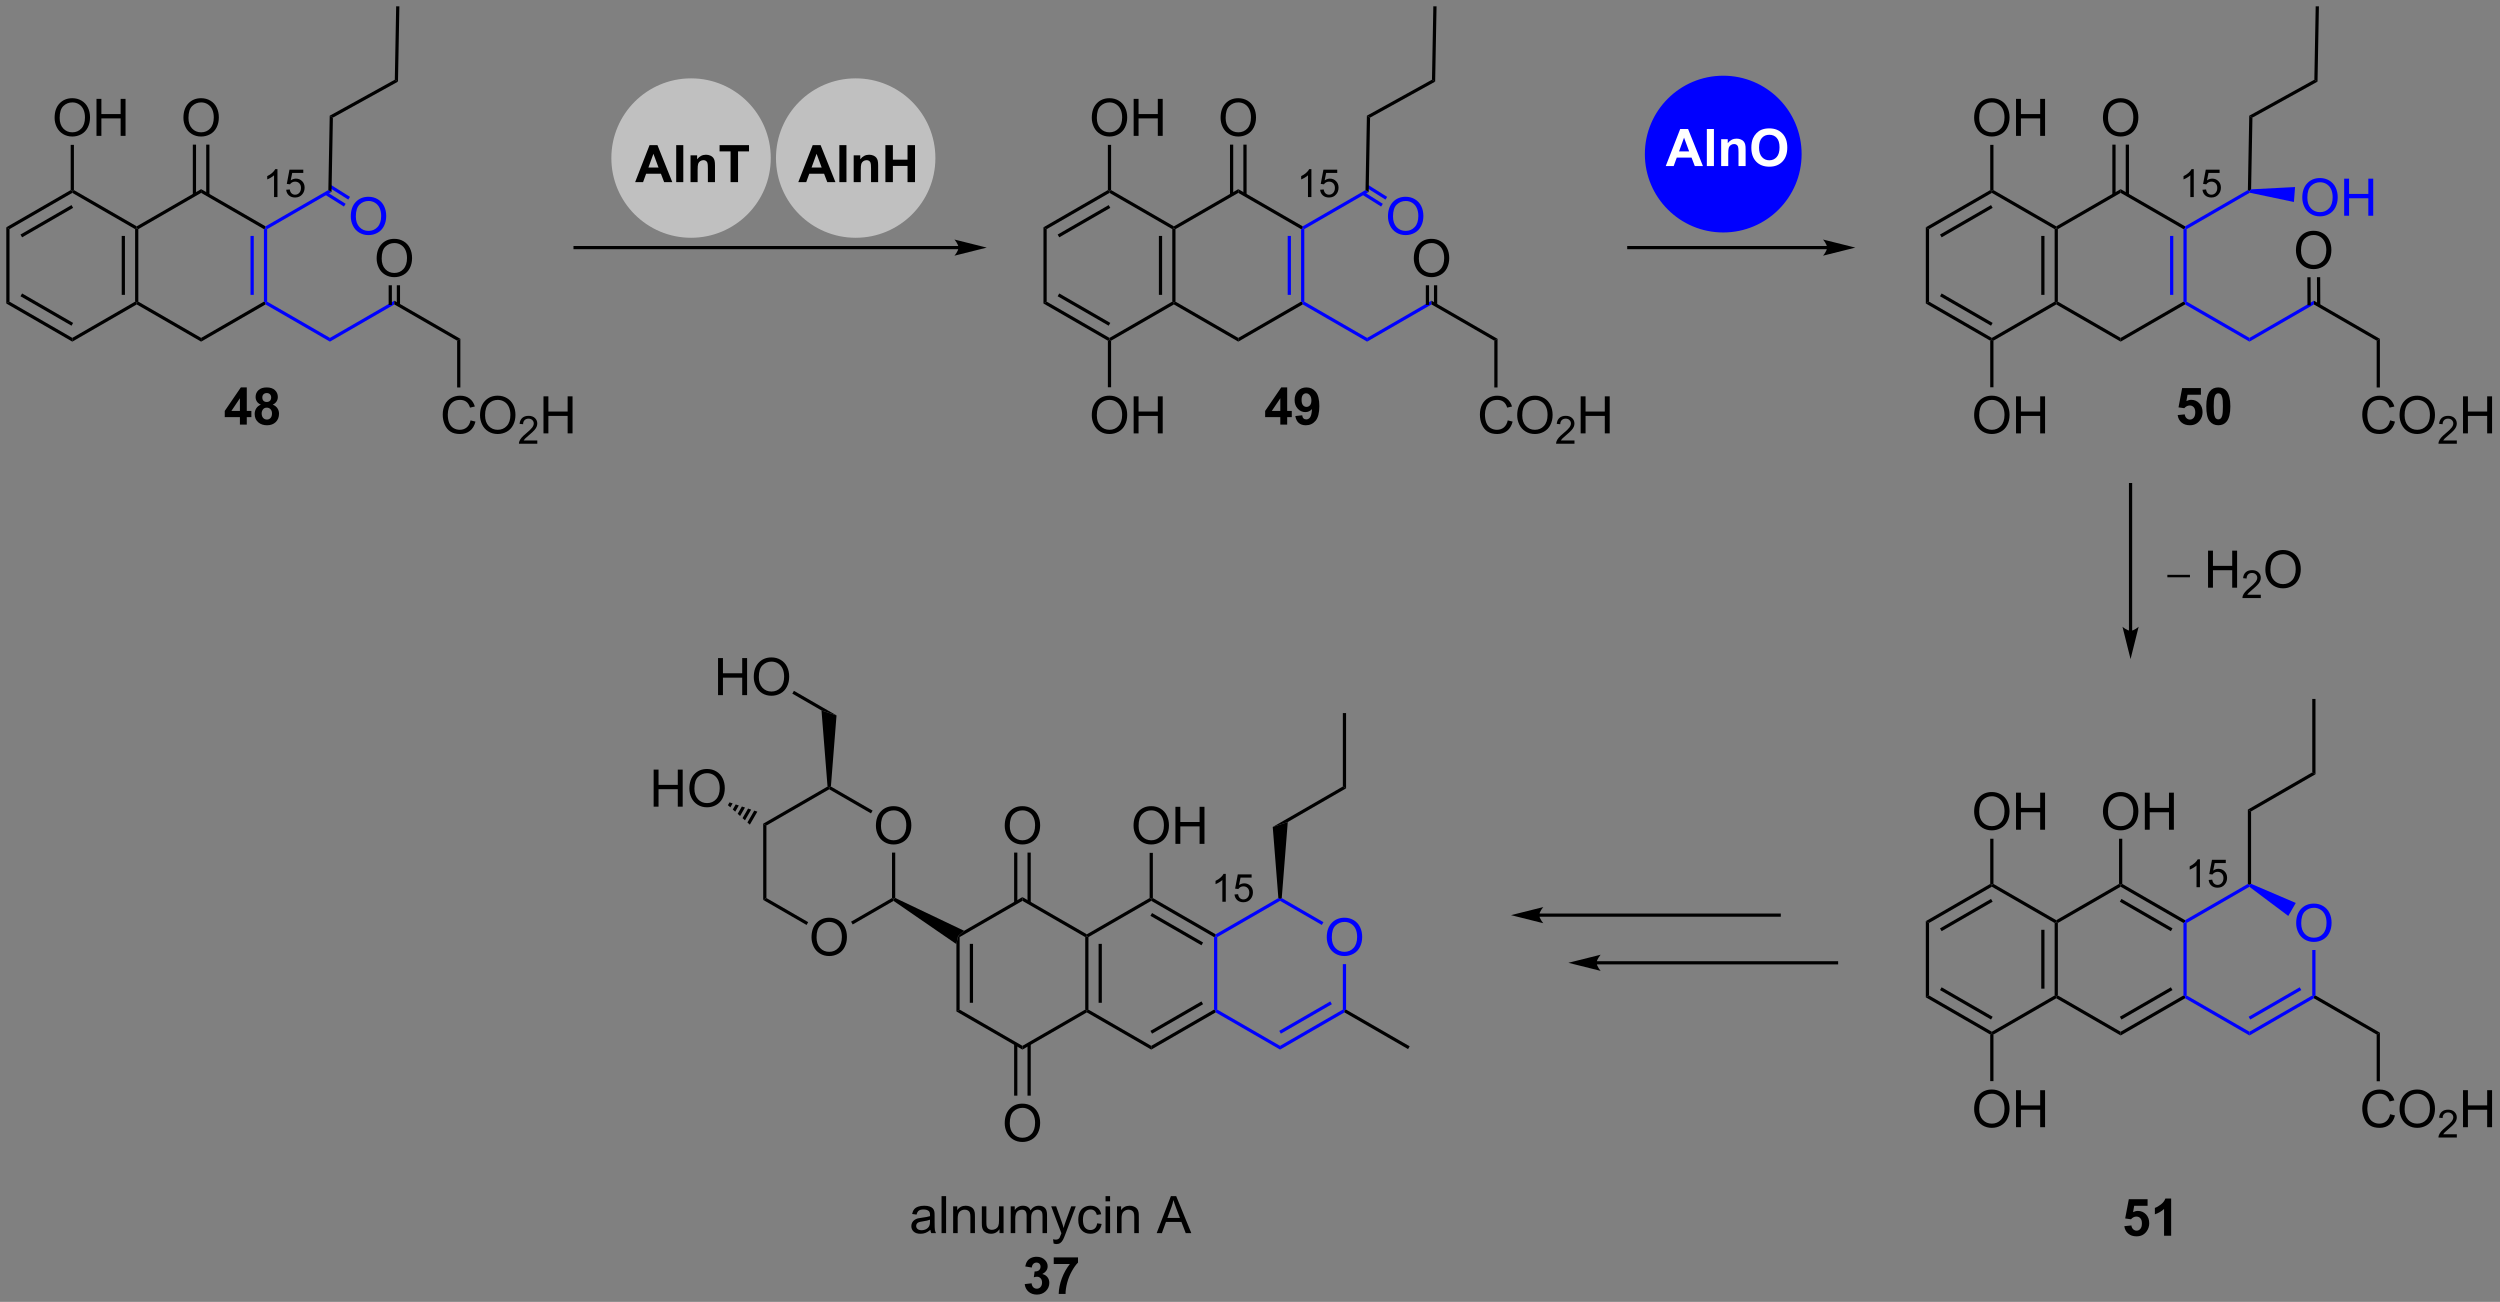 <?xml version="1.0" encoding="UTF-8"?>
<!DOCTYPE svg PUBLIC '-//W3C//DTD SVG 1.0//EN'
          'http://www.w3.org/TR/2001/REC-SVG-20010904/DTD/svg10.dtd'>
<svg stroke-dasharray="none" shape-rendering="auto" xmlns="http://www.w3.org/2000/svg" font-family="'Dialog'" text-rendering="auto" width="530" fill-opacity="1" color-interpolation="auto" color-rendering="auto" preserveAspectRatio="xMidYMid meet" font-size="12px" viewBox="0 0 530 276" fill="black" xmlns:xlink="http://www.w3.org/1999/xlink" stroke="black" image-rendering="auto" stroke-miterlimit="10" stroke-linecap="square" stroke-linejoin="miter" font-style="normal" stroke-width="1" height="276" stroke-dashoffset="0" font-weight="normal" stroke-opacity="1"
><rect x="0" y="0" width="530" height="276" fill="#808080" stroke="none"/><!--Generated by the Batik Graphics2D SVG Generator--><defs id="genericDefs"
  /><g
  ><defs id="defs1"
    ><clipPath clipPathUnits="userSpaceOnUse" id="clipPath1"
      ><path d="M0.646 0.646 L398.019 0.646 L398.019 207.556 L0.646 207.556 L0.646 0.646 Z"
      /></clipPath
      ><clipPath clipPathUnits="userSpaceOnUse" id="clipPath2"
      ><path d="M-0.592 -0.577 L-0.592 200.58 L385.732 200.58 L385.732 -0.577 Z"
      /></clipPath
    ></defs
    ><g fill="blue" transform="scale(1.333,1.333) translate(-0.646,-0.646) matrix(1.029,0,0,1.029,1.255,1.239)" stroke="blue"
    ><path d="M265.875 35.12 C259.319 35.12 254.005 29.806 254.005 23.25 C254.005 16.694 259.319 11.38 265.875 11.38 C272.431 11.38 277.745 16.694 277.745 23.25 C277.745 29.806 272.431 35.12 265.875 35.12" stroke="none" clip-path="url(#clipPath2)"
    /></g
    ><g fill="blue" stroke-width="0.5" transform="matrix(1.371,0,0,1.371,0.812,0.791)" stroke-linecap="round" stroke="blue" stroke-linejoin="round"
    ><path fill="none" d="M265.875 35.12 C259.319 35.12 254.005 29.806 254.005 23.25 C254.005 16.694 259.319 11.38 265.875 11.38 C272.431 11.38 277.745 16.694 277.745 23.25 C277.745 29.806 272.431 35.12 265.875 35.12" clip-path="url(#clipPath2)"
    /></g
    ><g transform="matrix(1.371,0,0,1.371,0.812,0.791)"
    ><path d="M0.88 46.067 L0.38 46.355 L0.38 34.567 L0.88 34.855 Z" stroke="none" clip-path="url(#clipPath2)"
    /></g
    ><g transform="matrix(1.371,0,0,1.371,0.812,0.791)"
    ><path d="M0.38 46.355 L0.88 46.067 L10.589 51.672 L10.589 52.25 ZM2.575 45.233 L10.464 49.788 L10.714 49.355 L2.825 44.8 Z" stroke="none" clip-path="url(#clipPath2)"
    /></g
    ><g transform="matrix(1.371,0,0,1.371,0.812,0.791)"
    ><path d="M20.799 46.067 L20.549 46.211 L20.299 46.067 L20.299 34.855 L20.549 34.711 L20.799 34.855 ZM18.729 45.016 L18.729 35.906 L18.229 35.906 L18.229 45.016 Z" stroke="none" clip-path="url(#clipPath2)"
    /></g
    ><g transform="matrix(1.371,0,0,1.371,0.812,0.791)"
    ><path d="M10.339 28.817 L10.589 28.961 L10.589 29.25 L0.88 34.855 L0.38 34.567 ZM10.464 31.135 L2.575 35.69 L2.825 36.123 L10.714 31.568 Z" stroke="none" clip-path="url(#clipPath2)"
    /></g
    ><g transform="matrix(1.371,0,0,1.371,0.812,0.791)"
    ><path d="M10.589 52.25 L10.589 51.672 L20.299 46.067 L20.549 46.211 L20.549 46.5 Z" stroke="none" clip-path="url(#clipPath2)"
    /></g
    ><g transform="matrix(1.371,0,0,1.371,0.812,0.791)"
    ><path d="M10.589 29.25 L10.589 28.961 L10.839 28.817 L20.549 34.422 L20.549 34.711 L20.299 34.855 Z" stroke="none" clip-path="url(#clipPath2)"
    /></g
    ><g transform="matrix(1.371,0,0,1.371,0.812,0.791)"
    ><path d="M7.852 17.647 Q7.852 16.22 8.618 15.415 Q9.383 14.608 10.594 14.608 Q11.386 14.608 12.021 14.988 Q12.659 15.366 12.993 16.043 Q13.329 16.72 13.329 17.579 Q13.329 18.452 12.977 19.139 Q12.626 19.827 11.98 20.181 Q11.337 20.535 10.589 20.535 Q9.782 20.535 9.144 20.145 Q8.508 19.751 8.18 19.077 Q7.852 18.4 7.852 17.647 ZM8.633 17.658 Q8.633 18.694 9.188 19.29 Q9.745 19.884 10.587 19.884 Q11.441 19.884 11.993 19.283 Q12.547 18.681 12.547 17.577 Q12.547 16.876 12.311 16.355 Q12.074 15.835 11.618 15.548 Q11.165 15.259 10.597 15.259 Q9.792 15.259 9.212 15.814 Q8.633 16.366 8.633 17.658 ZM14.328 20.436 L14.328 14.71 L15.085 14.71 L15.085 17.061 L18.062 17.061 L18.062 14.71 L18.82 14.71 L18.82 20.436 L18.062 20.436 L18.062 17.736 L15.085 17.736 L15.085 20.436 L14.328 20.436 Z" stroke="none" clip-path="url(#clipPath2)"
    /></g
    ><g transform="matrix(1.371,0,0,1.371,0.812,0.791)"
    ><path d="M10.839 28.817 L10.589 28.961 L10.339 28.817 L10.339 21.828 L10.839 21.828 Z" stroke="none" clip-path="url(#clipPath2)"
    /></g
    ><g transform="matrix(1.371,0,0,1.371,0.812,0.791)"
    ><path d="M20.549 46.5 L20.549 46.211 L20.799 46.067 L30.508 51.672 L30.508 52.25 Z" stroke="none" clip-path="url(#clipPath2)"
    /></g
    ><g transform="matrix(1.371,0,0,1.371,0.812,0.791)"
    ><path d="M30.508 52.25 L30.508 51.672 L40.217 46.067 L40.467 46.211 L40.467 46.5 Z" stroke="none" clip-path="url(#clipPath2)"
    /></g
    ><g fill="blue" transform="matrix(1.371,0,0,1.371,0.812,0.791)" stroke="blue"
    ><path d="M40.717 46.067 L40.467 46.211 L40.217 46.067 L40.217 34.855 L40.467 34.711 L40.717 34.855 ZM38.647 45.016 L38.647 35.906 L38.147 35.906 L38.147 45.016 Z" stroke="none" clip-path="url(#clipPath2)"
    /></g
    ><g transform="matrix(1.371,0,0,1.371,0.812,0.791)"
    ><path d="M40.467 34.422 L40.467 34.711 L40.217 34.855 L30.508 29.25 L30.508 28.672 Z" stroke="none" clip-path="url(#clipPath2)"
    /></g
    ><g transform="matrix(1.371,0,0,1.371,0.812,0.791)"
    ><path d="M30.508 28.672 L30.508 29.25 L20.799 34.855 L20.549 34.711 L20.549 34.422 Z" stroke="none" clip-path="url(#clipPath2)"
    /></g
    ><g transform="matrix(1.371,0,0,1.371,0.812,0.791)"
    ><path d="M27.771 17.647 Q27.771 16.22 28.536 15.415 Q29.302 14.608 30.513 14.608 Q31.305 14.608 31.94 14.988 Q32.578 15.366 32.911 16.043 Q33.247 16.72 33.247 17.579 Q33.247 18.452 32.896 19.139 Q32.544 19.827 31.898 20.181 Q31.255 20.535 30.508 20.535 Q29.701 20.535 29.062 20.145 Q28.427 19.751 28.099 19.077 Q27.771 18.4 27.771 17.647 ZM28.552 17.658 Q28.552 18.694 29.107 19.29 Q29.664 19.884 30.505 19.884 Q31.359 19.884 31.911 19.283 Q32.466 18.681 32.466 17.577 Q32.466 16.876 32.229 16.355 Q31.992 15.835 31.536 15.548 Q31.083 15.259 30.516 15.259 Q29.711 15.259 29.13 15.814 Q28.552 16.366 28.552 17.658 Z" stroke="none" clip-path="url(#clipPath2)"
    /></g
    ><g transform="matrix(1.371,0,0,1.371,0.812,0.791)"
    ><path d="M31.793 29.559 L31.793 21.788 L31.293 21.788 L31.293 29.559 ZM29.723 29.559 L29.723 21.788 L29.223 21.788 L29.223 29.559 Z" stroke="none" clip-path="url(#clipPath2)"
    /></g
    ><g fill="blue" transform="matrix(1.371,0,0,1.371,0.812,0.791)" stroke="blue"
    ><path d="M53.652 32.89 Q53.652 31.463 54.417 30.658 Q55.183 29.851 56.394 29.851 Q57.186 29.851 57.821 30.231 Q58.459 30.609 58.792 31.286 Q59.128 31.963 59.128 32.822 Q59.128 33.695 58.777 34.382 Q58.425 35.07 57.779 35.424 Q57.136 35.778 56.389 35.778 Q55.581 35.778 54.943 35.387 Q54.308 34.994 53.98 34.32 Q53.652 33.642 53.652 32.89 ZM54.433 32.9 Q54.433 33.937 54.988 34.533 Q55.545 35.127 56.386 35.127 Q57.24 35.127 57.792 34.525 Q58.347 33.924 58.347 32.82 Q58.347 32.119 58.11 31.598 Q57.873 31.077 57.417 30.791 Q56.964 30.502 56.397 30.502 Q55.592 30.502 55.011 31.057 Q54.433 31.609 54.433 32.9 Z" stroke="none" clip-path="url(#clipPath2)"
    /></g
    ><g fill="blue" transform="matrix(1.371,0,0,1.371,0.812,0.791)" stroke="blue"
    ><path d="M40.467 46.5 L40.467 46.211 L40.717 46.067 L50.426 51.672 L50.426 52.25 Z" stroke="none" clip-path="url(#clipPath2)"
    /></g
    ><g fill="blue" transform="matrix(1.371,0,0,1.371,0.812,0.791)" stroke="blue"
    ><path d="M50.426 52.25 L50.426 51.672 L60.386 45.922 L60.386 46.5 Z" stroke="none" clip-path="url(#clipPath2)"
    /></g
    ><g fill="blue" transform="matrix(1.371,0,0,1.371,0.812,0.791)" stroke="blue"
    ><path d="M53.529 29.866 L50.573 28.01 L50.307 28.433 L53.263 30.289 ZM52.855 30.939 L49.938 29.108 L49.673 29.531 L52.59 31.363 Z" stroke="none" clip-path="url(#clipPath2)"
    /></g
    ><g fill="blue" transform="matrix(1.371,0,0,1.371,0.812,0.791)" stroke="blue"
    ><path d="M50.179 28.815 L50.674 29.107 L40.717 34.855 L40.467 34.711 L40.467 34.422 Z" stroke="none" clip-path="url(#clipPath2)"
    /></g
    ><g transform="matrix(1.371,0,0,1.371,0.812,0.791)"
    ><path d="M60.386 46.5 L60.386 45.922 L70.595 51.817 L70.095 52.105 Z" stroke="none" clip-path="url(#clipPath2)"
    /></g
    ><g transform="matrix(1.371,0,0,1.371,0.812,0.791)"
    ><path d="M72.173 64.428 L72.931 64.618 Q72.694 65.553 72.074 66.046 Q71.454 66.535 70.561 66.535 Q69.634 66.535 69.053 66.158 Q68.475 65.78 68.17 65.066 Q67.868 64.35 67.868 63.53 Q67.868 62.634 68.21 61.97 Q68.553 61.303 69.183 60.957 Q69.814 60.611 70.572 60.611 Q71.431 60.611 72.017 61.048 Q72.603 61.486 72.835 62.28 L72.087 62.454 Q71.889 61.829 71.509 61.546 Q71.131 61.259 70.556 61.259 Q69.897 61.259 69.452 61.577 Q69.009 61.892 68.829 62.426 Q68.65 62.96 68.65 63.525 Q68.65 64.257 68.863 64.801 Q69.077 65.345 69.525 65.616 Q69.975 65.884 70.499 65.884 Q71.134 65.884 71.574 65.517 Q72.017 65.15 72.173 64.428 ZM73.635 63.647 Q73.635 62.22 74.401 61.415 Q75.166 60.608 76.377 60.608 Q77.169 60.608 77.805 60.988 Q78.443 61.366 78.776 62.043 Q79.112 62.72 79.112 63.579 Q79.112 64.452 78.76 65.139 Q78.409 65.827 77.763 66.181 Q77.12 66.535 76.372 66.535 Q75.565 66.535 74.927 66.144 Q74.291 65.751 73.963 65.077 Q73.635 64.4 73.635 63.647 ZM74.416 63.658 Q74.416 64.694 74.971 65.29 Q75.528 65.884 76.37 65.884 Q77.224 65.884 77.776 65.283 Q78.331 64.681 78.331 63.577 Q78.331 62.876 78.094 62.355 Q77.857 61.835 77.401 61.548 Q76.948 61.259 76.38 61.259 Q75.575 61.259 74.995 61.814 Q74.416 62.366 74.416 63.658 Z" stroke="none" clip-path="url(#clipPath2)"
    /></g
    ><g transform="matrix(1.371,0,0,1.371,0.812,0.791)"
    ><path d="M82.491 67.528 L82.491 68.036 L79.651 68.036 Q79.646 67.845 79.714 67.669 Q79.822 67.38 80.06 67.099 Q80.3 66.817 80.751 66.448 Q81.45 65.874 81.697 65.538 Q81.943 65.202 81.943 64.903 Q81.943 64.591 81.718 64.376 Q81.495 64.159 81.134 64.159 Q80.753 64.159 80.525 64.388 Q80.296 64.616 80.294 65.021 L79.751 64.966 Q79.808 64.359 80.171 64.042 Q80.534 63.724 81.146 63.724 Q81.765 63.724 82.124 64.067 Q82.486 64.409 82.486 64.915 Q82.486 65.173 82.38 65.423 Q82.275 65.671 82.028 65.946 Q81.784 66.222 81.216 66.702 Q80.741 67.101 80.607 67.243 Q80.472 67.386 80.384 67.528 L82.491 67.528 Z" stroke="none" clip-path="url(#clipPath2)"
    /></g
    ><g transform="matrix(1.371,0,0,1.371,0.812,0.791)"
    ><path d="M83.448 66.436 L83.448 60.71 L84.205 60.71 L84.205 63.061 L87.182 63.061 L87.182 60.71 L87.94 60.71 L87.94 66.436 L87.182 66.436 L87.182 63.736 L84.205 63.736 L84.205 66.436 L83.448 66.436 Z" stroke="none" clip-path="url(#clipPath2)"
    /></g
    ><g transform="matrix(1.371,0,0,1.371,0.812,0.791)"
    ><path d="M70.095 52.105 L70.595 51.817 L70.595 59.336 L70.095 59.336 Z" stroke="none" clip-path="url(#clipPath2)"
    /></g
    ><g transform="matrix(1.371,0,0,1.371,0.812,0.791)"
    ><path d="M57.649 39.394 Q57.649 37.967 58.414 37.162 Q59.18 36.355 60.391 36.355 Q61.183 36.355 61.818 36.735 Q62.456 37.112 62.789 37.79 Q63.125 38.467 63.125 39.326 Q63.125 40.198 62.774 40.886 Q62.422 41.573 61.776 41.928 Q61.133 42.282 60.386 42.282 Q59.578 42.282 58.94 41.891 Q58.305 41.498 57.977 40.823 Q57.649 40.146 57.649 39.394 ZM58.43 39.404 Q58.43 40.441 58.985 41.037 Q59.542 41.631 60.383 41.631 Q61.237 41.631 61.789 41.029 Q62.344 40.428 62.344 39.323 Q62.344 38.623 62.107 38.102 Q61.87 37.581 61.414 37.295 Q60.961 37.006 60.394 37.006 Q59.589 37.006 59.008 37.56 Q58.43 38.112 58.43 39.404 Z" stroke="none" clip-path="url(#clipPath2)"
    /></g
    ><g transform="matrix(1.371,0,0,1.371,0.812,0.791)"
    ><path d="M61.266 46.575 L61.266 43.534 L60.766 43.534 L60.766 46.575 ZM60.005 46.575 L60.005 43.534 L59.505 43.534 L59.505 46.575 Z" stroke="none" clip-path="url(#clipPath2)"
    /></g
    ><g transform="matrix(1.371,0,0,1.371,0.812,0.791)"
    ><path d="M147.617 37.461 L88.335 37.461 L88.085 37.461 L88.085 37.961 L88.335 37.961 L147.617 37.961 L147.867 37.961 L147.867 37.461 L147.617 37.461 ZM151.992 37.711 L146.992 36.461 C146.992 36.461 147.617 37.164 147.617 37.711 C147.617 38.258 146.992 38.961 146.992 38.961 Z" stroke="none" clip-path="url(#clipPath2)"
    /></g
    ><g fill="silver" transform="matrix(1.371,0,0,1.371,0.812,0.791)" stroke="silver"
    ><path d="M106.268 35.94 C99.6 35.94 94.193 30.534 94.193 23.865 C94.193 17.196 99.6 11.79 106.268 11.79 C112.937 11.79 118.343 17.196 118.343 23.865 C118.343 30.534 112.937 35.94 106.268 35.94" stroke="none" clip-path="url(#clipPath2)"
    /></g
    ><g fill="silver" stroke-width="0.5" transform="matrix(1.371,0,0,1.371,0.812,0.791)" stroke-linecap="round" stroke="silver" stroke-linejoin="round"
    ><path fill="none" d="M106.268 35.94 C99.6 35.94 94.193 30.534 94.193 23.865 C94.193 17.196 99.6 11.79 106.268 11.79 C112.937 11.79 118.343 17.196 118.343 23.865 C118.343 30.534 112.937 35.94 106.268 35.94" clip-path="url(#clipPath2)"
    /></g
    ><g transform="matrix(1.371,0,0,1.371,0.812,0.791)"
    ><path d="M103.365 27.591 L102.108 27.591 L101.608 26.289 L99.318 26.289 L98.844 27.591 L97.618 27.591 L99.85 21.864 L101.071 21.864 L103.365 27.591 ZM101.235 25.326 L100.446 23.201 L99.673 25.326 L101.235 25.326 ZM103.971 27.591 L103.971 21.864 L105.067 21.864 L105.067 27.591 L103.971 27.591 ZM109.967 27.591 L108.868 27.591 L108.868 25.474 Q108.868 24.802 108.798 24.604 Q108.727 24.406 108.568 24.297 Q108.412 24.188 108.188 24.188 Q107.904 24.188 107.678 24.344 Q107.451 24.5 107.365 24.758 Q107.282 25.016 107.282 25.711 L107.282 27.591 L106.186 27.591 L106.186 23.443 L107.204 23.443 L107.204 24.052 Q107.748 23.349 108.571 23.349 Q108.936 23.349 109.235 23.479 Q109.537 23.609 109.691 23.812 Q109.844 24.016 109.904 24.273 Q109.967 24.531 109.967 25.013 L109.967 27.591 ZM112.377 27.591 L112.377 22.833 L110.677 22.833 L110.677 21.864 L115.229 21.864 L115.229 22.833 L113.533 22.833 L113.533 27.591 L112.377 27.591 Z" stroke="none" clip-path="url(#clipPath2)"
    /></g
    ><g fill="silver" transform="matrix(1.371,0,0,1.371,0.812,0.791)" stroke="silver"
    ><path d="M131.724 35.94 C125.055 35.94 119.649 30.534 119.649 23.865 C119.649 17.196 125.055 11.79 131.724 11.79 C138.393 11.79 143.799 17.196 143.799 23.865 C143.799 30.534 138.393 35.94 131.724 35.94" stroke="none" clip-path="url(#clipPath2)"
    /></g
    ><g fill="silver" stroke-width="0.5" transform="matrix(1.371,0,0,1.371,0.812,0.791)" stroke-linecap="round" stroke="silver" stroke-linejoin="round"
    ><path fill="none" d="M131.724 35.94 C125.055 35.94 119.649 30.534 119.649 23.865 C119.649 17.196 125.055 11.79 131.724 11.79 C138.393 11.79 143.799 17.196 143.799 23.865 C143.799 30.534 138.393 35.94 131.724 35.94" clip-path="url(#clipPath2)"
    /></g
    ><g transform="matrix(1.371,0,0,1.371,0.812,0.791)"
    ><path d="M128.594 27.591 L127.336 27.591 L126.836 26.289 L124.547 26.289 L124.073 27.591 L122.847 27.591 L125.078 21.864 L126.3 21.864 L128.594 27.591 ZM126.464 25.326 L125.675 23.201 L124.901 25.326 L126.464 25.326 ZM129.2 27.591 L129.2 21.864 L130.296 21.864 L130.296 27.591 L129.2 27.591 ZM135.196 27.591 L134.097 27.591 L134.097 25.474 Q134.097 24.802 134.026 24.604 Q133.956 24.406 133.797 24.297 Q133.641 24.188 133.417 24.188 Q133.133 24.188 132.906 24.344 Q132.68 24.5 132.594 24.758 Q132.511 25.016 132.511 25.711 L132.511 27.591 L131.414 27.591 L131.414 23.443 L132.433 23.443 L132.433 24.052 Q132.977 23.349 133.8 23.349 Q134.164 23.349 134.464 23.479 Q134.766 23.609 134.919 23.812 Q135.073 24.016 135.133 24.273 Q135.196 24.531 135.196 25.013 L135.196 27.591 ZM136.319 27.591 L136.319 21.864 L137.476 21.864 L137.476 24.117 L139.741 24.117 L139.741 21.864 L140.897 21.864 L140.897 27.591 L139.741 27.591 L139.741 25.086 L137.476 25.086 L137.476 27.591 L136.319 27.591 Z" stroke="none" clip-path="url(#clipPath2)"
    /></g
    ><g transform="matrix(1.371,0,0,1.371,0.812,0.791)"
    ><path d="M281.927 37.461 L251.273 37.461 L251.023 37.461 L251.023 37.961 L251.273 37.961 L281.927 37.961 L282.177 37.961 L282.177 37.461 L281.927 37.461 ZM286.302 37.711 L281.302 36.461 C281.302 36.461 281.927 37.164 281.927 37.711 C281.927 38.258 281.302 38.961 281.302 38.961 Z" stroke="none" clip-path="url(#clipPath2)"
    /></g
    ><g fill="white" transform="matrix(1.371,0,0,1.371,0.812,0.791)" stroke="white"
    ><path d="M262.734 25.1 L261.476 25.1 L260.976 23.798 L258.687 23.798 L258.213 25.1 L256.986 25.1 L259.218 19.373 L260.439 19.373 L262.734 25.1 ZM260.603 22.834 L259.814 20.709 L259.041 22.834 L260.603 22.834 ZM263.339 25.1 L263.339 19.373 L264.435 19.373 L264.435 25.1 L263.339 25.1 ZM269.335 25.1 L268.236 25.1 L268.236 22.983 Q268.236 22.311 268.166 22.113 Q268.096 21.915 267.937 21.806 Q267.781 21.696 267.557 21.696 Q267.273 21.696 267.046 21.853 Q266.82 22.009 266.734 22.267 Q266.65 22.524 266.65 23.22 L266.65 25.1 L265.554 25.1 L265.554 20.952 L266.572 20.952 L266.572 21.561 Q267.116 20.858 267.939 20.858 Q268.304 20.858 268.603 20.988 Q268.906 21.118 269.059 21.321 Q269.213 21.524 269.273 21.782 Q269.335 22.04 269.335 22.522 L269.335 25.1 ZM270.222 22.272 Q270.222 21.397 270.482 20.803 Q270.678 20.366 271.016 20.019 Q271.355 19.67 271.756 19.501 Q272.292 19.274 272.99 19.274 Q274.256 19.274 275.016 20.061 Q275.777 20.845 275.777 22.243 Q275.777 23.631 275.022 24.415 Q274.269 25.199 273.006 25.199 Q271.73 25.199 270.975 24.42 Q270.222 23.639 270.222 22.272 ZM271.412 22.233 Q271.412 23.204 271.86 23.707 Q272.31 24.209 273.003 24.209 Q273.693 24.209 274.136 23.712 Q274.581 23.212 274.581 22.217 Q274.581 21.233 274.149 20.748 Q273.717 20.264 273.003 20.264 Q272.287 20.264 271.85 20.754 Q271.412 21.243 271.412 22.233 Z" stroke="none" clip-path="url(#clipPath2)"
    /></g
    ><g transform="matrix(1.371,0,0,1.371,0.812,0.791)"
    ><path d="M329.109 96.963 L329.109 74.358 L329.109 74.108 L328.609 74.108 L328.609 74.358 L328.609 96.963 L328.609 97.213 L329.109 97.213 L329.109 96.963 ZM328.859 101.338 L330.109 96.338 C330.109 96.338 329.406 96.963 328.859 96.963 C328.312 96.963 327.609 96.338 327.609 96.338 Z" stroke="none" clip-path="url(#clipPath2)"
    /></g
    ><g transform="matrix(1.371,0,0,1.371,0.812,0.791)"
    ><path d="M297.7 153.356 L297.2 153.645 L297.2 141.856 L297.7 142.145 Z" stroke="none" clip-path="url(#clipPath2)"
    /></g
    ><g transform="matrix(1.371,0,0,1.371,0.812,0.791)"
    ><path d="M297.2 153.645 L297.7 153.356 L307.409 158.962 L307.409 159.25 L307.159 159.395 ZM299.395 152.522 L307.284 157.077 L307.534 156.644 L299.645 152.089 Z" stroke="none" clip-path="url(#clipPath2)"
    /></g
    ><g transform="matrix(1.371,0,0,1.371,0.812,0.791)"
    ><path d="M317.619 153.356 L317.369 153.5 L317.119 153.356 L317.119 142.145 L317.369 142 L317.619 142.145 ZM315.549 152.305 L315.549 143.196 L315.049 143.196 L315.049 152.305 Z" stroke="none" clip-path="url(#clipPath2)"
    /></g
    ><g transform="matrix(1.371,0,0,1.371,0.812,0.791)"
    ><path d="M307.159 136.106 L307.409 136.25 L307.409 136.539 L297.7 142.145 L297.2 141.856 ZM307.284 138.424 L299.395 142.979 L299.645 143.412 L307.534 138.857 Z" stroke="none" clip-path="url(#clipPath2)"
    /></g
    ><g transform="matrix(1.371,0,0,1.371,0.812,0.791)"
    ><path d="M307.659 159.395 L307.409 159.25 L307.409 158.962 L317.119 153.356 L317.369 153.5 L317.369 153.789 Z" stroke="none" clip-path="url(#clipPath2)"
    /></g
    ><g transform="matrix(1.371,0,0,1.371,0.812,0.791)"
    ><path d="M307.409 136.539 L307.409 136.25 L307.659 136.106 L317.369 141.712 L317.369 142 L317.119 142.145 Z" stroke="none" clip-path="url(#clipPath2)"
    /></g
    ><g transform="matrix(1.371,0,0,1.371,0.812,0.791)"
    ><path d="M304.672 124.936 Q304.672 123.509 305.438 122.705 Q306.204 121.897 307.415 121.897 Q308.206 121.897 308.842 122.278 Q309.48 122.655 309.813 123.332 Q310.149 124.009 310.149 124.869 Q310.149 125.741 309.797 126.428 Q309.446 127.116 308.8 127.47 Q308.157 127.824 307.409 127.824 Q306.602 127.824 305.964 127.434 Q305.329 127.04 305 126.366 Q304.672 125.689 304.672 124.936 ZM305.454 124.947 Q305.454 125.983 306.008 126.58 Q306.566 127.173 307.407 127.173 Q308.261 127.173 308.813 126.572 Q309.368 125.97 309.368 124.866 Q309.368 124.165 309.131 123.645 Q308.894 123.124 308.438 122.837 Q307.985 122.548 307.417 122.548 Q306.613 122.548 306.032 123.103 Q305.454 123.655 305.454 124.947 ZM311.148 127.725 L311.148 121.999 L311.906 121.999 L311.906 124.35 L314.882 124.35 L314.882 121.999 L315.64 121.999 L315.64 127.725 L314.882 127.725 L314.882 125.025 L311.906 125.025 L311.906 127.725 L311.148 127.725 Z" stroke="none" clip-path="url(#clipPath2)"
    /></g
    ><g transform="matrix(1.371,0,0,1.371,0.812,0.791)"
    ><path d="M307.659 136.106 L307.409 136.25 L307.159 136.106 L307.159 129.117 L307.659 129.117 Z" stroke="none" clip-path="url(#clipPath2)"
    /></g
    ><g transform="matrix(1.371,0,0,1.371,0.812,0.791)"
    ><path d="M317.369 153.789 L317.369 153.5 L317.619 153.356 L327.328 158.962 L327.328 159.539 Z" stroke="none" clip-path="url(#clipPath2)"
    /></g
    ><g transform="matrix(1.371,0,0,1.371,0.812,0.791)"
    ><path d="M327.328 159.539 L327.328 158.962 L337.037 153.356 L337.287 153.5 L337.287 153.789 ZM327.453 157.077 L335.342 152.522 L335.092 152.089 L327.203 156.644 Z" stroke="none" clip-path="url(#clipPath2)"
    /></g
    ><g transform="matrix(1.371,0,0,1.371,0.812,0.791)"
    ><path d="M337.287 141.712 L337.287 142 L337.037 142.145 L327.328 136.539 L327.328 136.25 L327.578 136.106 ZM335.342 142.979 L327.453 138.424 L327.203 138.857 L335.092 143.412 Z" stroke="none" clip-path="url(#clipPath2)"
    /></g
    ><g transform="matrix(1.371,0,0,1.371,0.812,0.791)"
    ><path d="M327.078 136.106 L327.328 136.25 L327.328 136.539 L317.619 142.145 L317.369 142 L317.369 141.712 Z" stroke="none" clip-path="url(#clipPath2)"
    /></g
    ><g fill="blue" transform="matrix(1.371,0,0,1.371,0.812,0.791)" stroke="blue"
    ><path d="M337.287 153.789 L337.287 153.5 L337.537 153.356 L347.247 158.962 L347.247 159.539 Z" stroke="none" clip-path="url(#clipPath2)"
    /></g
    ><g fill="blue" transform="matrix(1.371,0,0,1.371,0.812,0.791)" stroke="blue"
    ><path d="M347.247 159.539 L347.247 158.962 L356.956 153.356 L357.206 153.5 L357.206 153.789 ZM347.372 157.077 L355.261 152.522 L355.011 152.089 L347.122 156.644 Z" stroke="none" clip-path="url(#clipPath2)"
    /></g
    ><g fill="blue" transform="matrix(1.371,0,0,1.371,0.812,0.791)" stroke="blue"
    ><path d="M346.997 136.106 L347.247 136.25 L347.23 136.548 L337.537 142.145 L337.287 142 L337.287 141.712 Z" stroke="none" clip-path="url(#clipPath2)"
    /></g
    ><g transform="matrix(1.371,0,0,1.371,0.812,0.791)"
    ><path d="M357.206 153.789 L357.206 153.5 L357.456 153.356 L367.415 159.106 L366.915 159.395 Z" stroke="none" clip-path="url(#clipPath2)"
    /></g
    ><g transform="matrix(1.371,0,0,1.371,0.812,0.791)"
    ><path d="M368.993 171.718 L369.751 171.908 Q369.514 172.843 368.894 173.335 Q368.274 173.824 367.381 173.824 Q366.454 173.824 365.873 173.447 Q365.295 173.069 364.991 172.356 Q364.688 171.639 364.688 170.819 Q364.688 169.923 365.03 169.259 Q365.373 168.593 366.004 168.246 Q366.634 167.9 367.392 167.9 Q368.251 167.9 368.837 168.337 Q369.423 168.775 369.655 169.569 L368.907 169.744 Q368.709 169.119 368.329 168.835 Q367.952 168.548 367.376 168.548 Q366.717 168.548 366.272 168.866 Q365.829 169.181 365.649 169.715 Q365.47 170.249 365.47 170.814 Q365.47 171.546 365.683 172.09 Q365.897 172.634 366.345 172.905 Q366.795 173.173 367.319 173.173 Q367.954 173.173 368.394 172.806 Q368.837 172.439 368.993 171.718 ZM370.455 170.936 Q370.455 169.509 371.221 168.705 Q371.987 167.897 373.198 167.897 Q373.989 167.897 374.625 168.278 Q375.263 168.655 375.596 169.332 Q375.932 170.009 375.932 170.869 Q375.932 171.741 375.58 172.429 Q375.229 173.116 374.583 173.47 Q373.94 173.824 373.192 173.824 Q372.385 173.824 371.747 173.434 Q371.112 173.041 370.784 172.366 Q370.455 171.689 370.455 170.936 ZM371.237 170.947 Q371.237 171.983 371.791 172.58 Q372.349 173.173 373.19 173.173 Q374.044 173.173 374.596 172.572 Q375.151 171.97 375.151 170.866 Q375.151 170.166 374.914 169.645 Q374.677 169.124 374.221 168.837 Q373.768 168.548 373.2 168.548 Q372.396 168.548 371.815 169.103 Q371.237 169.655 371.237 170.947 Z" stroke="none" clip-path="url(#clipPath2)"
    /></g
    ><g transform="matrix(1.371,0,0,1.371,0.812,0.791)"
    ><path d="M379.312 174.818 L379.312 175.325 L376.472 175.325 Q376.466 175.134 376.534 174.958 Q376.642 174.669 376.88 174.388 Q377.12 174.107 377.571 173.738 Q378.271 173.163 378.517 172.827 Q378.763 172.491 378.763 172.193 Q378.763 171.88 378.538 171.665 Q378.315 171.448 377.954 171.448 Q377.573 171.448 377.345 171.677 Q377.116 171.905 377.114 172.31 L376.571 172.255 Q376.628 171.648 376.991 171.331 Q377.355 171.013 377.966 171.013 Q378.585 171.013 378.944 171.357 Q379.306 171.698 379.306 172.204 Q379.306 172.462 379.2 172.712 Q379.095 172.96 378.849 173.236 Q378.605 173.511 378.036 173.991 Q377.562 174.39 377.427 174.532 Q377.292 174.675 377.204 174.818 L379.312 174.818 Z" stroke="none" clip-path="url(#clipPath2)"
    /></g
    ><g transform="matrix(1.371,0,0,1.371,0.812,0.791)"
    ><path d="M380.268 173.725 L380.268 167.999 L381.026 167.999 L381.026 170.35 L384.002 170.35 L384.002 167.999 L384.76 167.999 L384.76 173.725 L384.002 173.725 L384.002 171.025 L381.026 171.025 L381.026 173.725 L380.268 173.725 Z" stroke="none" clip-path="url(#clipPath2)"
    /></g
    ><g transform="matrix(1.371,0,0,1.371,0.812,0.791)"
    ><path d="M366.915 159.395 L367.415 159.106 L367.415 166.626 L366.915 166.626 Z" stroke="none" clip-path="url(#clipPath2)"
    /></g
    ><g transform="matrix(1.371,0,0,1.371,0.812,0.791)"
    ><path d="M347.497 136.087 L347.247 136.25 L346.997 136.106 L346.997 124.606 L347.497 124.895 Z" stroke="none" clip-path="url(#clipPath2)"
    /></g
    ><g transform="matrix(1.371,0,0,1.371,0.812,0.791)"
    ><path d="M304.672 170.936 Q304.672 169.509 305.438 168.705 Q306.204 167.897 307.415 167.897 Q308.206 167.897 308.842 168.278 Q309.48 168.655 309.813 169.332 Q310.149 170.009 310.149 170.869 Q310.149 171.741 309.797 172.429 Q309.446 173.116 308.8 173.47 Q308.157 173.824 307.409 173.824 Q306.602 173.824 305.964 173.434 Q305.329 173.041 305 172.366 Q304.672 171.689 304.672 170.936 ZM305.454 170.947 Q305.454 171.983 306.008 172.58 Q306.566 173.173 307.407 173.173 Q308.261 173.173 308.813 172.572 Q309.368 171.97 309.368 170.866 Q309.368 170.166 309.131 169.645 Q308.894 169.124 308.438 168.837 Q307.985 168.548 307.417 168.548 Q306.613 168.548 306.032 169.103 Q305.454 169.655 305.454 170.947 ZM311.148 173.725 L311.148 167.999 L311.906 167.999 L311.906 170.35 L314.882 170.35 L314.882 167.999 L315.64 167.999 L315.64 173.725 L314.882 173.725 L314.882 171.025 L311.906 171.025 L311.906 173.725 L311.148 173.725 Z" stroke="none" clip-path="url(#clipPath2)"
    /></g
    ><g transform="matrix(1.371,0,0,1.371,0.812,0.791)"
    ><path d="M307.159 159.395 L307.409 159.25 L307.659 159.395 L307.659 166.6 L307.159 166.6 Z" stroke="none" clip-path="url(#clipPath2)"
    /></g
    ><g fill="blue" transform="matrix(1.371,0,0,1.371,0.812,0.791)" stroke="blue"
    ><path d="M337.537 153.356 L337.287 153.5 L337.037 153.356 L337.037 142.145 L337.287 142 L337.537 142.145 Z" stroke="none" clip-path="url(#clipPath2)"
    /></g
    ><g transform="matrix(1.371,0,0,1.371,0.812,0.791)"
    ><path d="M324.591 124.936 Q324.591 123.509 325.357 122.705 Q326.122 121.897 327.333 121.897 Q328.125 121.897 328.76 122.278 Q329.398 122.655 329.732 123.332 Q330.067 124.009 330.067 124.869 Q330.067 125.741 329.716 126.428 Q329.364 127.116 328.719 127.47 Q328.075 127.824 327.328 127.824 Q326.521 127.824 325.883 127.434 Q325.247 127.04 324.919 126.366 Q324.591 125.689 324.591 124.936 ZM325.372 124.947 Q325.372 125.983 325.927 126.58 Q326.484 127.173 327.325 127.173 Q328.18 127.173 328.732 126.572 Q329.286 125.97 329.286 124.866 Q329.286 124.165 329.049 123.645 Q328.812 123.124 328.357 122.837 Q327.903 122.548 327.336 122.548 Q326.531 122.548 325.95 123.103 Q325.372 123.655 325.372 124.947 ZM331.066 127.725 L331.066 121.999 L331.824 121.999 L331.824 124.35 L334.801 124.35 L334.801 121.999 L335.558 121.999 L335.558 127.725 L334.801 127.725 L334.801 125.025 L331.824 125.025 L331.824 127.725 L331.066 127.725 Z" stroke="none" clip-path="url(#clipPath2)"
    /></g
    ><g transform="matrix(1.371,0,0,1.371,0.812,0.791)"
    ><path d="M327.578 136.106 L327.328 136.25 L327.078 136.106 L327.078 129.117 L327.578 129.117 Z" stroke="none" clip-path="url(#clipPath2)"
    /></g
    ><g fill="blue" transform="matrix(1.371,0,0,1.371,0.812,0.791)" stroke="blue"
    ><path d="M354.469 142.186 Q354.469 140.759 355.235 139.955 Q356 139.147 357.211 139.147 Q358.003 139.147 358.638 139.528 Q359.276 139.905 359.61 140.582 Q359.945 141.259 359.945 142.119 Q359.945 142.991 359.594 143.679 Q359.242 144.366 358.596 144.72 Q357.953 145.074 357.206 145.074 Q356.399 145.074 355.76 144.684 Q355.125 144.291 354.797 143.616 Q354.469 142.939 354.469 142.186 ZM355.25 142.197 Q355.25 143.233 355.805 143.83 Q356.362 144.423 357.203 144.423 Q358.057 144.423 358.61 143.822 Q359.164 143.22 359.164 142.116 Q359.164 141.416 358.927 140.895 Q358.69 140.374 358.235 140.087 Q357.781 139.798 357.214 139.798 Q356.409 139.798 355.828 140.353 Q355.25 140.905 355.25 142.197 Z" stroke="none" clip-path="url(#clipPath2)"
    /></g
    ><g fill="blue" transform="matrix(1.371,0,0,1.371,0.812,0.791)" stroke="blue"
    ><path d="M357.456 153.356 L357.206 153.5 L356.956 153.356 L356.956 146.327 L357.456 146.327 Z" stroke="none" clip-path="url(#clipPath2)"
    /></g
    ><g fill="blue" transform="matrix(1.371,0,0,1.371,0.812,0.791)" stroke="blue"
    ><path d="M347.23 136.548 L347.247 136.25 L347.497 136.087 L354.409 139.046 L353.248 141.055 Z" stroke="none" clip-path="url(#clipPath2)"
    /></g
    ><g transform="matrix(1.371,0,0,1.371,0.812,0.791)"
    ><path d="M237.431 141.183 L274.525 141.183 L274.775 141.183 L274.775 140.683 L274.525 140.683 L237.431 140.683 L237.181 140.683 L237.181 141.183 L237.431 141.183 ZM233.056 140.933 L238.056 142.183 C238.056 142.183 237.431 141.48 237.431 140.933 C237.431 140.386 238.056 139.683 238.056 139.683 Z" stroke="none" clip-path="url(#clipPath2)"
    /></g
    ><g transform="matrix(1.371,0,0,1.371,0.812,0.791)"
    ><path d="M246.299 148.552 L283.393 148.552 L283.643 148.552 L283.643 148.052 L283.393 148.052 L246.299 148.052 L246.049 148.052 L246.049 148.552 L246.299 148.552 ZM241.924 148.302 L246.924 149.552 C246.924 149.552 246.299 148.849 246.299 148.302 C246.299 147.755 246.924 147.052 246.924 147.052 Z" stroke="none" clip-path="url(#clipPath2)"
    /></g
    ><g transform="matrix(1.371,0,0,1.371,0.812,0.791)"
    ><path d="M42.311 29.891 L41.784 29.891 L41.784 26.53 Q41.593 26.712 41.284 26.893 Q40.975 27.075 40.729 27.167 L40.729 26.657 Q41.171 26.448 41.501 26.153 Q41.833 25.856 41.971 25.579 L42.311 25.579 L42.311 29.891 ZM43.662 28.766 L44.215 28.719 Q44.277 29.124 44.5 29.327 Q44.724 29.53 45.041 29.53 Q45.422 29.53 45.685 29.243 Q45.949 28.956 45.949 28.481 Q45.949 28.03 45.695 27.77 Q45.443 27.509 45.033 27.509 Q44.777 27.509 44.572 27.626 Q44.367 27.741 44.25 27.924 L43.756 27.86 L44.172 25.655 L46.306 25.655 L46.306 26.159 L44.594 26.159 L44.361 27.313 Q44.748 27.044 45.174 27.044 Q45.736 27.044 46.123 27.434 Q46.51 27.823 46.51 28.434 Q46.51 29.018 46.17 29.442 Q45.756 29.965 45.041 29.965 Q44.455 29.965 44.084 29.637 Q43.715 29.307 43.662 28.766 Z" stroke="none" clip-path="url(#clipPath2)"
    /></g
    ><g transform="matrix(1.371,0,0,1.371,0.812,0.791)"
    ><path d="M339.588 136.616 L339.06 136.616 L339.06 133.255 Q338.869 133.436 338.56 133.618 Q338.252 133.8 338.006 133.892 L338.006 133.382 Q338.447 133.173 338.777 132.878 Q339.109 132.581 339.248 132.304 L339.588 132.304 L339.588 136.616 ZM340.938 135.491 L341.491 135.444 Q341.554 135.849 341.776 136.052 Q342.001 136.255 342.317 136.255 Q342.698 136.255 342.962 135.968 Q343.225 135.681 343.225 135.206 Q343.225 134.755 342.971 134.495 Q342.72 134.233 342.309 134.233 Q342.054 134.233 341.849 134.351 Q341.643 134.466 341.526 134.649 L341.032 134.585 L341.448 132.38 L343.583 132.38 L343.583 132.884 L341.87 132.884 L341.637 134.038 Q342.024 133.768 342.45 133.768 Q343.012 133.768 343.399 134.159 Q343.786 134.548 343.786 135.159 Q343.786 135.743 343.446 136.167 Q343.032 136.69 342.317 136.69 Q341.731 136.69 341.36 136.362 Q340.991 136.032 340.938 135.491 Z" stroke="none" clip-path="url(#clipPath2)"
    /></g
    ><g transform="matrix(1.371,0,0,1.371,0.812,0.791)"
    ><path d="M50.674 29.107 L50.179 28.815 L50.392 17.314 L50.886 17.612 Z" stroke="none" clip-path="url(#clipPath2)"
    /></g
    ><g transform="matrix(1.371,0,0,1.371,0.812,0.791)"
    ><path d="M50.886 17.612 L50.392 17.314 L60.456 11.749 L60.95 12.047 Z" stroke="none" clip-path="url(#clipPath2)"
    /></g
    ><g transform="matrix(1.371,0,0,1.371,0.812,0.791)"
    ><path d="M60.95 12.047 L60.456 11.749 L60.666 0.396 L61.165 0.405 Z" stroke="none" clip-path="url(#clipPath2)"
    /></g
    ><g transform="matrix(1.371,0,0,1.371,0.812,0.791)"
    ><path d="M161.259 46.067 L160.759 46.355 L160.759 34.567 L161.259 34.855 Z" stroke="none" clip-path="url(#clipPath2)"
    /></g
    ><g transform="matrix(1.371,0,0,1.371,0.812,0.791)"
    ><path d="M160.759 46.355 L161.259 46.067 L170.969 51.672 L170.969 51.961 L170.719 52.105 ZM162.954 45.233 L170.844 49.788 L171.094 49.355 L163.204 44.8 Z" stroke="none" clip-path="url(#clipPath2)"
    /></g
    ><g transform="matrix(1.371,0,0,1.371,0.812,0.791)"
    ><path d="M181.178 46.067 L180.928 46.211 L180.678 46.067 L180.678 34.855 L180.928 34.711 L181.178 34.855 ZM179.108 45.016 L179.108 35.906 L178.608 35.906 L178.608 45.016 Z" stroke="none" clip-path="url(#clipPath2)"
    /></g
    ><g transform="matrix(1.371,0,0,1.371,0.812,0.791)"
    ><path d="M170.719 28.817 L170.969 28.961 L170.969 29.25 L161.259 34.855 L160.759 34.567 ZM170.844 31.135 L162.954 35.69 L163.204 36.123 L171.094 31.568 Z" stroke="none" clip-path="url(#clipPath2)"
    /></g
    ><g transform="matrix(1.371,0,0,1.371,0.812,0.791)"
    ><path d="M171.219 52.105 L170.969 51.961 L170.969 51.672 L180.678 46.067 L180.928 46.211 L180.928 46.5 Z" stroke="none" clip-path="url(#clipPath2)"
    /></g
    ><g transform="matrix(1.371,0,0,1.371,0.812,0.791)"
    ><path d="M170.969 29.25 L170.969 28.961 L171.219 28.817 L180.928 34.422 L180.928 34.711 L180.678 34.855 Z" stroke="none" clip-path="url(#clipPath2)"
    /></g
    ><g transform="matrix(1.371,0,0,1.371,0.812,0.791)"
    ><path d="M168.232 17.647 Q168.232 16.22 168.997 15.415 Q169.763 14.608 170.974 14.608 Q171.765 14.608 172.401 14.988 Q173.039 15.366 173.372 16.043 Q173.708 16.72 173.708 17.579 Q173.708 18.452 173.357 19.139 Q173.005 19.827 172.359 20.181 Q171.716 20.535 170.969 20.535 Q170.161 20.535 169.523 20.145 Q168.888 19.751 168.56 19.077 Q168.232 18.4 168.232 17.647 ZM169.013 17.658 Q169.013 18.694 169.567 19.29 Q170.125 19.884 170.966 19.884 Q171.82 19.884 172.372 19.283 Q172.927 18.681 172.927 17.577 Q172.927 16.876 172.69 16.355 Q172.453 15.835 171.997 15.548 Q171.544 15.259 170.976 15.259 Q170.172 15.259 169.591 15.814 Q169.013 16.366 169.013 17.658 ZM174.707 20.436 L174.707 14.71 L175.465 14.71 L175.465 17.061 L178.441 17.061 L178.441 14.71 L179.199 14.71 L179.199 20.436 L178.441 20.436 L178.441 17.736 L175.465 17.736 L175.465 20.436 L174.707 20.436 Z" stroke="none" clip-path="url(#clipPath2)"
    /></g
    ><g transform="matrix(1.371,0,0,1.371,0.812,0.791)"
    ><path d="M171.219 28.817 L170.969 28.961 L170.719 28.817 L170.719 21.828 L171.219 21.828 Z" stroke="none" clip-path="url(#clipPath2)"
    /></g
    ><g transform="matrix(1.371,0,0,1.371,0.812,0.791)"
    ><path d="M180.928 46.5 L180.928 46.211 L181.178 46.067 L190.887 51.672 L190.887 52.25 Z" stroke="none" clip-path="url(#clipPath2)"
    /></g
    ><g transform="matrix(1.371,0,0,1.371,0.812,0.791)"
    ><path d="M190.887 52.25 L190.887 51.672 L200.596 46.067 L200.846 46.211 L200.846 46.5 Z" stroke="none" clip-path="url(#clipPath2)"
    /></g
    ><g fill="blue" transform="matrix(1.371,0,0,1.371,0.812,0.791)" stroke="blue"
    ><path d="M201.096 46.067 L200.846 46.211 L200.596 46.067 L200.596 34.855 L200.846 34.711 L201.096 34.855 ZM199.026 45.016 L199.026 35.906 L198.526 35.906 L198.526 45.016 Z" stroke="none" clip-path="url(#clipPath2)"
    /></g
    ><g transform="matrix(1.371,0,0,1.371,0.812,0.791)"
    ><path d="M200.846 34.422 L200.846 34.711 L200.596 34.855 L190.887 29.25 L190.887 28.672 Z" stroke="none" clip-path="url(#clipPath2)"
    /></g
    ><g transform="matrix(1.371,0,0,1.371,0.812,0.791)"
    ><path d="M190.887 28.672 L190.887 29.25 L181.178 34.855 L180.928 34.711 L180.928 34.422 Z" stroke="none" clip-path="url(#clipPath2)"
    /></g
    ><g transform="matrix(1.371,0,0,1.371,0.812,0.791)"
    ><path d="M188.15 17.647 Q188.15 16.22 188.916 15.415 Q189.681 14.608 190.892 14.608 Q191.684 14.608 192.319 14.988 Q192.957 15.366 193.291 16.043 Q193.627 16.72 193.627 17.579 Q193.627 18.452 193.275 19.139 Q192.924 19.827 192.278 20.181 Q191.635 20.535 190.887 20.535 Q190.08 20.535 189.442 20.145 Q188.806 19.751 188.478 19.077 Q188.15 18.4 188.15 17.647 ZM188.931 17.658 Q188.931 18.694 189.486 19.29 Q190.043 19.884 190.885 19.884 Q191.739 19.884 192.291 19.283 Q192.845 18.681 192.845 17.577 Q192.845 16.876 192.608 16.355 Q192.371 15.835 191.916 15.548 Q191.463 15.259 190.895 15.259 Q190.09 15.259 189.51 15.814 Q188.931 16.366 188.931 17.658 Z" stroke="none" clip-path="url(#clipPath2)"
    /></g
    ><g transform="matrix(1.371,0,0,1.371,0.812,0.791)"
    ><path d="M192.172 29.559 L192.172 21.788 L191.672 21.788 L191.672 29.559 ZM190.102 29.559 L190.102 21.788 L189.602 21.788 L189.602 29.559 Z" stroke="none" clip-path="url(#clipPath2)"
    /></g
    ><g fill="blue" transform="matrix(1.371,0,0,1.371,0.812,0.791)" stroke="blue"
    ><path d="M214.031 32.89 Q214.031 31.463 214.797 30.658 Q215.562 29.851 216.773 29.851 Q217.565 29.851 218.2 30.231 Q218.838 30.609 219.172 31.286 Q219.508 31.963 219.508 32.822 Q219.508 33.695 219.156 34.382 Q218.804 35.07 218.159 35.424 Q217.515 35.778 216.768 35.778 Q215.961 35.778 215.323 35.387 Q214.687 34.994 214.359 34.32 Q214.031 33.642 214.031 32.89 ZM214.812 32.9 Q214.812 33.937 215.367 34.533 Q215.924 35.127 216.765 35.127 Q217.62 35.127 218.172 34.525 Q218.726 33.924 218.726 32.82 Q218.726 32.119 218.489 31.598 Q218.252 31.077 217.797 30.791 Q217.344 30.502 216.776 30.502 Q215.971 30.502 215.39 31.057 Q214.812 31.609 214.812 32.9 Z" stroke="none" clip-path="url(#clipPath2)"
    /></g
    ><g fill="blue" transform="matrix(1.371,0,0,1.371,0.812,0.791)" stroke="blue"
    ><path d="M200.846 46.5 L200.846 46.211 L201.096 46.067 L210.806 51.672 L210.806 52.25 Z" stroke="none" clip-path="url(#clipPath2)"
    /></g
    ><g fill="blue" transform="matrix(1.371,0,0,1.371,0.812,0.791)" stroke="blue"
    ><path d="M210.806 52.25 L210.806 51.672 L220.765 45.922 L220.765 46.5 Z" stroke="none" clip-path="url(#clipPath2)"
    /></g
    ><g fill="blue" transform="matrix(1.371,0,0,1.371,0.812,0.791)" stroke="blue"
    ><path d="M213.909 29.866 L210.952 28.01 L210.686 28.433 L213.643 30.289 ZM213.235 30.939 L210.318 29.108 L210.052 29.531 L212.969 31.363 Z" stroke="none" clip-path="url(#clipPath2)"
    /></g
    ><g fill="blue" transform="matrix(1.371,0,0,1.371,0.812,0.791)" stroke="blue"
    ><path d="M210.558 28.815 L211.053 29.107 L201.096 34.855 L200.846 34.711 L200.846 34.422 Z" stroke="none" clip-path="url(#clipPath2)"
    /></g
    ><g transform="matrix(1.371,0,0,1.371,0.812,0.791)"
    ><path d="M220.765 46.5 L220.765 45.922 L230.974 51.817 L230.474 52.105 Z" stroke="none" clip-path="url(#clipPath2)"
    /></g
    ><g transform="matrix(1.371,0,0,1.371,0.812,0.791)"
    ><path d="M232.552 64.428 L233.31 64.618 Q233.073 65.553 232.453 66.046 Q231.834 66.535 230.94 66.535 Q230.013 66.535 229.433 66.158 Q228.855 65.78 228.55 65.066 Q228.248 64.35 228.248 63.53 Q228.248 62.634 228.589 61.97 Q228.933 61.303 229.563 60.957 Q230.193 60.611 230.951 60.611 Q231.81 60.611 232.396 61.048 Q232.982 61.486 233.214 62.28 L232.466 62.454 Q232.269 61.829 231.888 61.546 Q231.511 61.259 230.935 61.259 Q230.276 61.259 229.831 61.577 Q229.388 61.892 229.209 62.426 Q229.029 62.96 229.029 63.525 Q229.029 64.257 229.243 64.801 Q229.456 65.345 229.904 65.616 Q230.355 65.884 230.878 65.884 Q231.513 65.884 231.953 65.517 Q232.396 65.15 232.552 64.428 ZM234.015 63.647 Q234.015 62.22 234.78 61.415 Q235.546 60.608 236.757 60.608 Q237.548 60.608 238.184 60.988 Q238.822 61.366 239.155 62.043 Q239.491 62.72 239.491 63.579 Q239.491 64.452 239.14 65.139 Q238.788 65.827 238.142 66.181 Q237.499 66.535 236.752 66.535 Q235.944 66.535 235.306 66.144 Q234.671 65.751 234.343 65.077 Q234.015 64.4 234.015 63.647 ZM234.796 63.658 Q234.796 64.694 235.351 65.29 Q235.908 65.884 236.749 65.884 Q237.603 65.884 238.155 65.283 Q238.71 64.681 238.71 63.577 Q238.71 62.876 238.473 62.355 Q238.236 61.835 237.78 61.548 Q237.327 61.259 236.76 61.259 Q235.955 61.259 235.374 61.814 Q234.796 62.366 234.796 63.658 Z" stroke="none" clip-path="url(#clipPath2)"
    /></g
    ><g transform="matrix(1.371,0,0,1.371,0.812,0.791)"
    ><path d="M242.871 67.528 L242.871 68.036 L240.031 68.036 Q240.025 67.845 240.093 67.669 Q240.201 67.38 240.439 67.099 Q240.679 66.817 241.131 66.448 Q241.83 65.874 242.076 65.538 Q242.322 65.202 242.322 64.903 Q242.322 64.591 242.097 64.376 Q241.875 64.159 241.513 64.159 Q241.132 64.159 240.904 64.388 Q240.675 64.616 240.673 65.021 L240.131 64.966 Q240.187 64.359 240.55 64.042 Q240.914 63.724 241.525 63.724 Q242.144 63.724 242.504 64.067 Q242.865 64.409 242.865 64.915 Q242.865 65.173 242.76 65.423 Q242.654 65.671 242.408 65.946 Q242.164 66.222 241.595 66.702 Q241.121 67.101 240.986 67.243 Q240.851 67.386 240.763 67.528 L242.871 67.528 Z" stroke="none" clip-path="url(#clipPath2)"
    /></g
    ><g transform="matrix(1.371,0,0,1.371,0.812,0.791)"
    ><path d="M243.827 66.436 L243.827 60.71 L244.585 60.71 L244.585 63.061 L247.561 63.061 L247.561 60.71 L248.319 60.71 L248.319 66.436 L247.561 66.436 L247.561 63.736 L244.585 63.736 L244.585 66.436 L243.827 66.436 Z" stroke="none" clip-path="url(#clipPath2)"
    /></g
    ><g transform="matrix(1.371,0,0,1.371,0.812,0.791)"
    ><path d="M230.474 52.105 L230.974 51.817 L230.974 59.336 L230.474 59.336 Z" stroke="none" clip-path="url(#clipPath2)"
    /></g
    ><g transform="matrix(1.371,0,0,1.371,0.812,0.791)"
    ><path d="M218.028 39.394 Q218.028 37.967 218.794 37.162 Q219.559 36.355 220.77 36.355 Q221.562 36.355 222.197 36.735 Q222.835 37.112 223.169 37.79 Q223.505 38.467 223.505 39.326 Q223.505 40.198 223.153 40.886 Q222.802 41.573 222.156 41.928 Q221.512 42.282 220.765 42.282 Q219.958 42.282 219.32 41.891 Q218.684 41.498 218.356 40.823 Q218.028 40.146 218.028 39.394 ZM218.809 39.404 Q218.809 40.441 219.364 41.037 Q219.921 41.631 220.762 41.631 Q221.617 41.631 222.169 41.029 Q222.723 40.428 222.723 39.323 Q222.723 38.623 222.486 38.102 Q222.249 37.581 221.794 37.295 Q221.34 37.006 220.773 37.006 Q219.968 37.006 219.387 37.56 Q218.809 38.112 218.809 39.404 Z" stroke="none" clip-path="url(#clipPath2)"
    /></g
    ><g transform="matrix(1.371,0,0,1.371,0.812,0.791)"
    ><path d="M221.645 46.575 L221.645 43.534 L221.145 43.534 L221.145 46.575 ZM220.385 46.575 L220.385 43.534 L219.885 43.534 L219.885 46.575 Z" stroke="none" clip-path="url(#clipPath2)"
    /></g
    ><g transform="matrix(1.371,0,0,1.371,0.812,0.791)"
    ><path d="M202.191 29.891 L201.663 29.891 L201.663 26.53 Q201.472 26.712 201.163 26.893 Q200.855 27.075 200.609 27.167 L200.609 26.657 Q201.05 26.448 201.38 26.153 Q201.712 25.856 201.851 25.579 L202.191 25.579 L202.191 29.891 ZM203.541 28.766 L204.094 28.719 Q204.157 29.124 204.379 29.327 Q204.604 29.53 204.92 29.53 Q205.301 29.53 205.565 29.243 Q205.828 28.956 205.828 28.481 Q205.828 28.03 205.575 27.77 Q205.323 27.509 204.912 27.509 Q204.657 27.509 204.452 27.626 Q204.246 27.741 204.129 27.924 L203.635 27.86 L204.051 25.655 L206.186 25.655 L206.186 26.159 L204.473 26.159 L204.24 27.313 Q204.627 27.044 205.053 27.044 Q205.615 27.044 206.002 27.434 Q206.389 27.823 206.389 28.434 Q206.389 29.018 206.049 29.442 Q205.635 29.965 204.92 29.965 Q204.334 29.965 203.963 29.637 Q203.594 29.307 203.541 28.766 Z" stroke="none" clip-path="url(#clipPath2)"
    /></g
    ><g transform="matrix(1.371,0,0,1.371,0.812,0.791)"
    ><path d="M211.053 29.107 L210.558 28.815 L210.771 17.314 L211.266 17.612 Z" stroke="none" clip-path="url(#clipPath2)"
    /></g
    ><g transform="matrix(1.371,0,0,1.371,0.812,0.791)"
    ><path d="M211.266 17.612 L210.771 17.314 L220.835 11.749 L221.329 12.047 Z" stroke="none" clip-path="url(#clipPath2)"
    /></g
    ><g transform="matrix(1.371,0,0,1.371,0.812,0.791)"
    ><path d="M221.329 12.047 L220.835 11.749 L221.045 0.396 L221.545 0.405 Z" stroke="none" clip-path="url(#clipPath2)"
    /></g
    ><g transform="matrix(1.371,0,0,1.371,0.812,0.791)"
    ><path d="M168.232 63.647 Q168.232 62.22 168.997 61.415 Q169.763 60.608 170.974 60.608 Q171.765 60.608 172.401 60.988 Q173.039 61.366 173.372 62.043 Q173.708 62.72 173.708 63.579 Q173.708 64.452 173.357 65.139 Q173.005 65.827 172.359 66.181 Q171.716 66.535 170.969 66.535 Q170.161 66.535 169.523 66.144 Q168.888 65.751 168.56 65.077 Q168.232 64.4 168.232 63.647 ZM169.013 63.658 Q169.013 64.694 169.567 65.29 Q170.125 65.884 170.966 65.884 Q171.82 65.884 172.372 65.283 Q172.927 64.681 172.927 63.577 Q172.927 62.876 172.69 62.355 Q172.453 61.835 171.997 61.548 Q171.544 61.259 170.976 61.259 Q170.172 61.259 169.591 61.814 Q169.013 62.366 169.013 63.658 ZM174.707 66.436 L174.707 60.71 L175.465 60.71 L175.465 63.061 L178.441 63.061 L178.441 60.71 L179.199 60.71 L179.199 66.436 L178.441 66.436 L178.441 63.736 L175.465 63.736 L175.465 66.436 L174.707 66.436 Z" stroke="none" clip-path="url(#clipPath2)"
    /></g
    ><g transform="matrix(1.371,0,0,1.371,0.812,0.791)"
    ><path d="M170.719 52.105 L170.969 51.961 L171.219 52.105 L171.219 59.311 L170.719 59.311 Z" stroke="none" clip-path="url(#clipPath2)"
    /></g
    ><g transform="matrix(1.371,0,0,1.371,0.812,0.791)"
    ><path d="M297.7 46.067 L297.2 46.355 L297.2 34.567 L297.7 34.855 Z" stroke="none" clip-path="url(#clipPath2)"
    /></g
    ><g transform="matrix(1.371,0,0,1.371,0.812,0.791)"
    ><path d="M297.2 46.355 L297.7 46.067 L307.409 51.672 L307.409 51.961 L307.159 52.105 ZM299.395 45.233 L307.284 49.788 L307.534 49.355 L299.645 44.8 Z" stroke="none" clip-path="url(#clipPath2)"
    /></g
    ><g transform="matrix(1.371,0,0,1.371,0.812,0.791)"
    ><path d="M317.619 46.067 L317.369 46.211 L317.119 46.067 L317.119 34.855 L317.369 34.711 L317.619 34.855 ZM315.549 45.016 L315.549 35.906 L315.049 35.906 L315.049 45.016 Z" stroke="none" clip-path="url(#clipPath2)"
    /></g
    ><g transform="matrix(1.371,0,0,1.371,0.812,0.791)"
    ><path d="M307.159 28.817 L307.409 28.961 L307.409 29.25 L297.7 34.855 L297.2 34.567 ZM307.284 31.135 L299.395 35.69 L299.645 36.123 L307.534 31.568 Z" stroke="none" clip-path="url(#clipPath2)"
    /></g
    ><g transform="matrix(1.371,0,0,1.371,0.812,0.791)"
    ><path d="M307.659 52.105 L307.409 51.961 L307.409 51.672 L317.119 46.067 L317.369 46.211 L317.369 46.5 Z" stroke="none" clip-path="url(#clipPath2)"
    /></g
    ><g transform="matrix(1.371,0,0,1.371,0.812,0.791)"
    ><path d="M307.409 29.25 L307.409 28.961 L307.659 28.817 L317.369 34.422 L317.369 34.711 L317.119 34.855 Z" stroke="none" clip-path="url(#clipPath2)"
    /></g
    ><g transform="matrix(1.371,0,0,1.371,0.812,0.791)"
    ><path d="M304.672 17.647 Q304.672 16.22 305.438 15.415 Q306.204 14.608 307.415 14.608 Q308.206 14.608 308.842 14.988 Q309.48 15.366 309.813 16.043 Q310.149 16.72 310.149 17.579 Q310.149 18.452 309.797 19.139 Q309.446 19.827 308.8 20.181 Q308.157 20.535 307.409 20.535 Q306.602 20.535 305.964 20.145 Q305.329 19.751 305 19.077 Q304.672 18.4 304.672 17.647 ZM305.454 17.658 Q305.454 18.694 306.008 19.29 Q306.566 19.884 307.407 19.884 Q308.261 19.884 308.813 19.283 Q309.368 18.681 309.368 17.577 Q309.368 16.876 309.131 16.355 Q308.894 15.835 308.438 15.548 Q307.985 15.259 307.417 15.259 Q306.613 15.259 306.032 15.814 Q305.454 16.366 305.454 17.658 ZM311.148 20.436 L311.148 14.71 L311.906 14.71 L311.906 17.061 L314.882 17.061 L314.882 14.71 L315.64 14.71 L315.64 20.436 L314.882 20.436 L314.882 17.736 L311.906 17.736 L311.906 20.436 L311.148 20.436 Z" stroke="none" clip-path="url(#clipPath2)"
    /></g
    ><g transform="matrix(1.371,0,0,1.371,0.812,0.791)"
    ><path d="M307.659 28.817 L307.409 28.961 L307.159 28.817 L307.159 21.828 L307.659 21.828 Z" stroke="none" clip-path="url(#clipPath2)"
    /></g
    ><g transform="matrix(1.371,0,0,1.371,0.812,0.791)"
    ><path d="M317.369 46.5 L317.369 46.211 L317.619 46.067 L327.328 51.672 L327.328 52.25 Z" stroke="none" clip-path="url(#clipPath2)"
    /></g
    ><g transform="matrix(1.371,0,0,1.371,0.812,0.791)"
    ><path d="M327.328 52.25 L327.328 51.672 L337.037 46.067 L337.287 46.211 L337.287 46.5 Z" stroke="none" clip-path="url(#clipPath2)"
    /></g
    ><g fill="blue" transform="matrix(1.371,0,0,1.371,0.812,0.791)" stroke="blue"
    ><path d="M337.537 46.067 L337.287 46.211 L337.037 46.067 L337.037 34.855 L337.287 34.711 L337.537 34.855 ZM335.467 45.016 L335.467 35.906 L334.967 35.906 L334.967 45.016 Z" stroke="none" clip-path="url(#clipPath2)"
    /></g
    ><g transform="matrix(1.371,0,0,1.371,0.812,0.791)"
    ><path d="M337.287 34.422 L337.287 34.711 L337.037 34.855 L327.328 29.25 L327.328 28.672 Z" stroke="none" clip-path="url(#clipPath2)"
    /></g
    ><g transform="matrix(1.371,0,0,1.371,0.812,0.791)"
    ><path d="M327.328 28.672 L327.328 29.25 L317.619 34.855 L317.369 34.711 L317.369 34.422 Z" stroke="none" clip-path="url(#clipPath2)"
    /></g
    ><g transform="matrix(1.371,0,0,1.371,0.812,0.791)"
    ><path d="M324.591 17.647 Q324.591 16.22 325.357 15.415 Q326.122 14.608 327.333 14.608 Q328.125 14.608 328.76 14.988 Q329.398 15.366 329.732 16.043 Q330.067 16.72 330.067 17.579 Q330.067 18.452 329.716 19.139 Q329.364 19.827 328.719 20.181 Q328.075 20.535 327.328 20.535 Q326.521 20.535 325.883 20.145 Q325.247 19.751 324.919 19.077 Q324.591 18.4 324.591 17.647 ZM325.372 17.658 Q325.372 18.694 325.927 19.29 Q326.484 19.884 327.325 19.884 Q328.18 19.884 328.732 19.283 Q329.286 18.681 329.286 17.577 Q329.286 16.876 329.049 16.355 Q328.812 15.835 328.357 15.548 Q327.903 15.259 327.336 15.259 Q326.531 15.259 325.95 15.814 Q325.372 16.366 325.372 17.658 Z" stroke="none" clip-path="url(#clipPath2)"
    /></g
    ><g transform="matrix(1.371,0,0,1.371,0.812,0.791)"
    ><path d="M328.613 29.559 L328.613 21.788 L328.113 21.788 L328.113 29.559 ZM326.543 29.559 L326.543 21.788 L326.043 21.788 L326.043 29.559 Z" stroke="none" clip-path="url(#clipPath2)"
    /></g
    ><g fill="blue" transform="matrix(1.371,0,0,1.371,0.812,0.791)" stroke="blue"
    ><path d="M337.287 46.5 L337.287 46.211 L337.537 46.067 L347.247 51.672 L347.247 52.25 Z" stroke="none" clip-path="url(#clipPath2)"
    /></g
    ><g fill="blue" transform="matrix(1.371,0,0,1.371,0.812,0.791)" stroke="blue"
    ><path d="M347.247 52.25 L347.247 51.672 L357.206 45.922 L357.206 46.5 Z" stroke="none" clip-path="url(#clipPath2)"
    /></g
    ><g fill="blue" transform="matrix(1.371,0,0,1.371,0.812,0.791)" stroke="blue"
    ><path d="M346.999 28.815 L347.247 28.961 L347.291 29.224 L337.537 34.855 L337.287 34.711 L337.287 34.422 Z" stroke="none" clip-path="url(#clipPath2)"
    /></g
    ><g transform="matrix(1.371,0,0,1.371,0.812,0.791)"
    ><path d="M357.206 46.5 L357.206 45.922 L367.415 51.817 L366.915 52.105 Z" stroke="none" clip-path="url(#clipPath2)"
    /></g
    ><g transform="matrix(1.371,0,0,1.371,0.812,0.791)"
    ><path d="M368.993 64.428 L369.751 64.618 Q369.514 65.553 368.894 66.046 Q368.274 66.535 367.381 66.535 Q366.454 66.535 365.873 66.158 Q365.295 65.78 364.991 65.066 Q364.688 64.35 364.688 63.53 Q364.688 62.634 365.03 61.97 Q365.373 61.303 366.004 60.957 Q366.634 60.611 367.392 60.611 Q368.251 60.611 368.837 61.048 Q369.423 61.486 369.655 62.28 L368.907 62.454 Q368.709 61.829 368.329 61.546 Q367.952 61.259 367.376 61.259 Q366.717 61.259 366.272 61.577 Q365.829 61.892 365.649 62.426 Q365.47 62.96 365.47 63.525 Q365.47 64.257 365.683 64.801 Q365.897 65.345 366.345 65.616 Q366.795 65.884 367.319 65.884 Q367.954 65.884 368.394 65.517 Q368.837 65.15 368.993 64.428 ZM370.455 63.647 Q370.455 62.22 371.221 61.415 Q371.987 60.608 373.198 60.608 Q373.989 60.608 374.625 60.988 Q375.263 61.366 375.596 62.043 Q375.932 62.72 375.932 63.579 Q375.932 64.452 375.58 65.139 Q375.229 65.827 374.583 66.181 Q373.94 66.535 373.192 66.535 Q372.385 66.535 371.747 66.144 Q371.112 65.751 370.784 65.077 Q370.455 64.4 370.455 63.647 ZM371.237 63.658 Q371.237 64.694 371.791 65.29 Q372.349 65.884 373.19 65.884 Q374.044 65.884 374.596 65.283 Q375.151 64.681 375.151 63.577 Q375.151 62.876 374.914 62.355 Q374.677 61.835 374.221 61.548 Q373.768 61.259 373.2 61.259 Q372.396 61.259 371.815 61.814 Q371.237 62.366 371.237 63.658 Z" stroke="none" clip-path="url(#clipPath2)"
    /></g
    ><g transform="matrix(1.371,0,0,1.371,0.812,0.791)"
    ><path d="M379.312 67.528 L379.312 68.036 L376.472 68.036 Q376.466 67.845 376.534 67.669 Q376.642 67.38 376.88 67.099 Q377.12 66.817 377.571 66.448 Q378.271 65.874 378.517 65.538 Q378.763 65.202 378.763 64.903 Q378.763 64.591 378.538 64.376 Q378.315 64.159 377.954 64.159 Q377.573 64.159 377.345 64.388 Q377.116 64.616 377.114 65.021 L376.571 64.966 Q376.628 64.359 376.991 64.042 Q377.355 63.724 377.966 63.724 Q378.585 63.724 378.944 64.067 Q379.306 64.409 379.306 64.915 Q379.306 65.173 379.2 65.423 Q379.095 65.671 378.849 65.946 Q378.605 66.222 378.036 66.702 Q377.562 67.101 377.427 67.243 Q377.292 67.386 377.204 67.528 L379.312 67.528 Z" stroke="none" clip-path="url(#clipPath2)"
    /></g
    ><g transform="matrix(1.371,0,0,1.371,0.812,0.791)"
    ><path d="M380.268 66.436 L380.268 60.71 L381.026 60.71 L381.026 63.061 L384.002 63.061 L384.002 60.71 L384.76 60.71 L384.76 66.436 L384.002 66.436 L384.002 63.736 L381.026 63.736 L381.026 66.436 L380.268 66.436 Z" stroke="none" clip-path="url(#clipPath2)"
    /></g
    ><g transform="matrix(1.371,0,0,1.371,0.812,0.791)"
    ><path d="M366.915 52.105 L367.415 51.817 L367.415 59.336 L366.915 59.336 Z" stroke="none" clip-path="url(#clipPath2)"
    /></g
    ><g transform="matrix(1.371,0,0,1.371,0.812,0.791)"
    ><path d="M338.632 29.891 L338.104 29.891 L338.104 26.53 Q337.913 26.712 337.604 26.893 Q337.296 27.075 337.05 27.167 L337.05 26.657 Q337.491 26.448 337.821 26.153 Q338.153 25.856 338.292 25.579 L338.632 25.579 L338.632 29.891 ZM339.982 28.766 L340.535 28.719 Q340.597 29.124 340.82 29.327 Q341.045 29.53 341.361 29.53 Q341.742 29.53 342.006 29.243 Q342.269 28.956 342.269 28.481 Q342.269 28.03 342.015 27.77 Q341.763 27.509 341.353 27.509 Q341.097 27.509 340.892 27.626 Q340.687 27.741 340.57 27.924 L340.076 27.86 L340.492 25.655 L342.627 25.655 L342.627 26.159 L340.914 26.159 L340.681 27.313 Q341.068 27.044 341.494 27.044 Q342.056 27.044 342.443 27.434 Q342.83 27.823 342.83 28.434 Q342.83 29.018 342.49 29.442 Q342.076 29.965 341.361 29.965 Q340.775 29.965 340.404 29.637 Q340.035 29.307 339.982 28.766 Z" stroke="none" clip-path="url(#clipPath2)"
    /></g
    ><g transform="matrix(1.371,0,0,1.371,0.812,0.791)"
    ><path d="M347.501 28.7 L347.247 28.961 L346.999 28.815 L347.212 17.314 L347.707 17.612 Z" stroke="none" clip-path="url(#clipPath2)"
    /></g
    ><g transform="matrix(1.371,0,0,1.371,0.812,0.791)"
    ><path d="M347.707 17.612 L347.212 17.314 L357.276 11.749 L357.77 12.047 Z" stroke="none" clip-path="url(#clipPath2)"
    /></g
    ><g transform="matrix(1.371,0,0,1.371,0.812,0.791)"
    ><path d="M357.77 12.047 L357.276 11.749 L357.486 0.396 L357.986 0.405 Z" stroke="none" clip-path="url(#clipPath2)"
    /></g
    ><g transform="matrix(1.371,0,0,1.371,0.812,0.791)"
    ><path d="M304.672 63.647 Q304.672 62.22 305.438 61.415 Q306.204 60.608 307.415 60.608 Q308.206 60.608 308.842 60.988 Q309.48 61.366 309.813 62.043 Q310.149 62.72 310.149 63.579 Q310.149 64.452 309.797 65.139 Q309.446 65.827 308.8 66.181 Q308.157 66.535 307.409 66.535 Q306.602 66.535 305.964 66.144 Q305.329 65.751 305 65.077 Q304.672 64.4 304.672 63.647 ZM305.454 63.658 Q305.454 64.694 306.008 65.29 Q306.566 65.884 307.407 65.884 Q308.261 65.884 308.813 65.283 Q309.368 64.681 309.368 63.577 Q309.368 62.876 309.131 62.355 Q308.894 61.835 308.438 61.548 Q307.985 61.259 307.417 61.259 Q306.613 61.259 306.032 61.814 Q305.454 62.366 305.454 63.658 ZM311.148 66.436 L311.148 60.71 L311.906 60.71 L311.906 63.061 L314.882 63.061 L314.882 60.71 L315.64 60.71 L315.64 66.436 L314.882 66.436 L314.882 63.736 L311.906 63.736 L311.906 66.436 L311.148 66.436 Z" stroke="none" clip-path="url(#clipPath2)"
    /></g
    ><g transform="matrix(1.371,0,0,1.371,0.812,0.791)"
    ><path d="M307.159 52.105 L307.409 51.961 L307.659 52.105 L307.659 59.311 L307.159 59.311 Z" stroke="none" clip-path="url(#clipPath2)"
    /></g
    ><g fill="blue" transform="matrix(1.371,0,0,1.371,0.812,0.791)" stroke="blue"
    ><path d="M355.414 29.993 Q355.414 28.566 356.18 27.761 Q356.946 26.954 358.157 26.954 Q358.948 26.954 359.584 27.334 Q360.222 27.712 360.555 28.389 Q360.891 29.066 360.891 29.925 Q360.891 30.797 360.539 31.485 Q360.188 32.172 359.542 32.527 Q358.899 32.881 358.151 32.881 Q357.344 32.881 356.706 32.49 Q356.071 32.097 355.743 31.422 Q355.414 30.745 355.414 29.993 ZM356.196 30.003 Q356.196 31.04 356.75 31.636 Q357.308 32.23 358.149 32.23 Q359.003 32.23 359.555 31.628 Q360.11 31.027 360.11 29.922 Q360.11 29.222 359.873 28.701 Q359.636 28.18 359.18 27.894 Q358.727 27.605 358.159 27.605 Q357.355 27.605 356.774 28.159 Q356.196 28.712 356.196 30.003 ZM361.89 32.782 L361.89 27.055 L362.648 27.055 L362.648 29.407 L365.624 29.407 L365.624 27.055 L366.382 27.055 L366.382 32.782 L365.624 32.782 L365.624 30.081 L362.648 30.081 L362.648 32.782 L361.89 32.782 Z" stroke="none" clip-path="url(#clipPath2)"
    /></g
    ><g fill="blue" transform="matrix(1.371,0,0,1.371,0.812,0.791)" stroke="blue"
    ><path d="M347.291 29.224 L347.247 28.961 L347.501 28.7 L354.298 28.345 L354.119 30.658 Z" stroke="none" clip-path="url(#clipPath2)"
    /></g
    ><g transform="matrix(1.371,0,0,1.371,0.812,0.791)"
    ><path d="M354.436 38.149 Q354.436 36.722 355.201 35.917 Q355.967 35.11 357.178 35.11 Q357.969 35.11 358.605 35.49 Q359.243 35.868 359.576 36.545 Q359.912 37.222 359.912 38.081 Q359.912 38.954 359.561 39.641 Q359.209 40.329 358.563 40.683 Q357.92 41.037 357.173 41.037 Q356.365 41.037 355.727 40.646 Q355.092 40.253 354.764 39.579 Q354.436 38.902 354.436 38.149 ZM355.217 38.16 Q355.217 39.196 355.772 39.792 Q356.329 40.386 357.17 40.386 Q358.024 40.386 358.576 39.785 Q359.131 39.183 359.131 38.079 Q359.131 37.378 358.894 36.857 Q358.657 36.337 358.201 36.05 Q357.748 35.761 357.18 35.761 Q356.376 35.761 355.795 36.316 Q355.217 36.868 355.217 38.16 Z" stroke="none" clip-path="url(#clipPath2)"
    /></g
    ><g transform="matrix(1.371,0,0,1.371,0.812,0.791)"
    ><path d="M358.2 46.64 L358.182 42.286 L357.682 42.288 L357.7 46.642 ZM356.715 46.638 L356.698 42.292 L356.198 42.294 L356.215 46.64 Z" stroke="none" clip-path="url(#clipPath2)"
    /></g
    ><g transform="matrix(1.371,0,0,1.371,0.812,0.791)"
    ><path d="M347.497 124.895 L346.997 124.606 L356.956 118.856 L357.456 119.145 Z" stroke="none" clip-path="url(#clipPath2)"
    /></g
    ><g transform="matrix(1.371,0,0,1.371,0.812,0.791)"
    ><path d="M357.456 119.145 L356.956 118.856 L356.956 107.5 L357.456 107.5 Z" stroke="none" clip-path="url(#clipPath2)"
    /></g
    ><g transform="matrix(1.371,0,0,1.371,0.812,0.791)"
    ><path d="M36.505 65.082 L36.505 63.928 L34.161 63.928 L34.161 62.967 L36.646 59.332 L37.568 59.332 L37.568 62.965 L38.278 62.965 L38.278 63.928 L37.568 63.928 L37.568 65.082 L36.505 65.082 ZM36.505 62.965 L36.505 61.006 L35.19 62.965 L36.505 62.965 ZM39.743 61.991 Q39.319 61.811 39.123 61.499 Q38.931 61.184 38.931 60.809 Q38.931 60.168 39.379 59.751 Q39.827 59.332 40.65 59.332 Q41.467 59.332 41.918 59.751 Q42.368 60.168 42.368 60.809 Q42.368 61.207 42.16 61.517 Q41.954 61.827 41.579 61.991 Q42.056 62.184 42.303 62.551 Q42.553 62.918 42.553 63.397 Q42.553 64.191 42.045 64.689 Q41.54 65.183 40.702 65.183 Q39.92 65.183 39.4 64.772 Q38.788 64.288 38.788 63.444 Q38.788 62.98 39.017 62.592 Q39.248 62.202 39.743 61.991 ZM39.97 60.887 Q39.97 61.215 40.155 61.4 Q40.342 61.582 40.65 61.582 Q40.962 61.582 41.15 61.397 Q41.337 61.209 41.337 60.881 Q41.337 60.574 41.152 60.389 Q40.967 60.202 40.663 60.202 Q40.345 60.202 40.157 60.389 Q39.97 60.577 39.97 60.887 ZM39.868 63.34 Q39.868 63.793 40.1 64.048 Q40.334 64.301 40.681 64.301 Q41.022 64.301 41.243 64.056 Q41.467 63.811 41.467 63.35 Q41.467 62.949 41.241 62.704 Q41.014 62.459 40.665 62.459 Q40.264 62.459 40.066 62.738 Q39.868 63.014 39.868 63.34 Z" stroke="none" clip-path="url(#clipPath2)"
    /></g
    ><g transform="matrix(1.371,0,0,1.371,0.812,0.791)"
    ><path d="M197.384 65.082 L197.384 63.928 L195.04 63.928 L195.04 62.967 L197.525 59.332 L198.446 59.332 L198.446 62.965 L199.157 62.965 L199.157 63.928 L198.446 63.928 L198.446 65.082 L197.384 65.082 ZM197.384 62.965 L197.384 61.006 L196.069 62.965 L197.384 62.965 ZM199.706 63.756 L200.768 63.639 Q200.807 63.965 200.971 64.121 Q201.135 64.277 201.404 64.277 Q201.745 64.277 201.982 63.965 Q202.221 63.652 202.286 62.668 Q201.872 63.147 201.252 63.147 Q200.575 63.147 200.086 62.626 Q199.596 62.105 199.596 61.269 Q199.596 60.397 200.112 59.866 Q200.63 59.332 201.432 59.332 Q202.302 59.332 202.859 60.006 Q203.419 60.678 203.419 62.222 Q203.419 63.793 202.836 64.488 Q202.255 65.183 201.323 65.183 Q200.651 65.183 200.237 64.827 Q199.823 64.467 199.706 63.756 ZM202.19 61.358 Q202.19 60.827 201.945 60.535 Q201.7 60.241 201.38 60.241 Q201.075 60.241 200.875 60.483 Q200.674 60.722 200.674 61.269 Q200.674 61.824 200.893 62.084 Q201.112 62.342 201.44 62.342 Q201.755 62.342 201.971 62.092 Q202.19 61.842 202.19 61.358 Z" stroke="none" clip-path="url(#clipPath2)"
    /></g
    ><g transform="matrix(1.371,0,0,1.371,0.812,0.791)"
    ><path d="M336.143 63.608 L337.236 63.496 Q337.283 63.866 337.512 64.085 Q337.744 64.301 338.044 64.301 Q338.387 64.301 338.624 64.022 Q338.864 63.741 338.864 63.178 Q338.864 62.652 338.627 62.389 Q338.393 62.124 338.012 62.124 Q337.541 62.124 337.166 62.543 L336.275 62.413 L336.838 59.434 L339.739 59.434 L339.739 60.459 L337.669 60.459 L337.497 61.434 Q337.864 61.249 338.247 61.249 Q338.978 61.249 339.486 61.78 Q339.994 62.311 339.994 63.16 Q339.994 63.866 339.583 64.42 Q339.025 65.181 338.033 65.181 Q337.239 65.181 336.739 64.754 Q336.239 64.327 336.143 63.608 ZM342.43 59.332 Q343.264 59.332 343.732 59.926 Q344.29 60.629 344.29 62.256 Q344.29 63.881 343.727 64.592 Q343.264 65.181 342.43 65.181 Q341.594 65.181 341.081 64.538 Q340.571 63.894 340.571 62.246 Q340.571 60.629 341.134 59.918 Q341.6 59.332 342.43 59.332 ZM342.43 60.241 Q342.232 60.241 342.076 60.368 Q341.92 60.496 341.834 60.824 Q341.719 61.249 341.719 62.256 Q341.719 63.264 341.821 63.642 Q341.923 64.019 342.076 64.144 Q342.232 64.269 342.43 64.269 Q342.631 64.269 342.787 64.142 Q342.943 64.014 343.029 63.686 Q343.141 63.264 343.141 62.256 Q343.141 61.249 343.04 60.874 Q342.938 60.496 342.784 60.368 Q342.631 60.241 342.43 60.241 Z" stroke="none" clip-path="url(#clipPath2)"
    /></g
    ><g transform="matrix(1.371,0,0,1.371,0.812,0.791)"
    ><path d="M334.55 88.691 L334.55 88.31 L338.046 88.31 L338.046 88.691 L334.55 88.691 Z" stroke="none" clip-path="url(#clipPath2)"
    /></g
    ><g transform="matrix(1.371,0,0,1.371,0.812,0.791)"
    ><path d="M340.842 90.298 L340.842 84.571 L341.6 84.571 L341.6 86.923 L344.577 86.923 L344.577 84.571 L345.334 84.571 L345.334 90.298 L344.577 90.298 L344.577 87.597 L341.6 87.597 L341.6 90.298 L340.842 90.298 Z" stroke="none" clip-path="url(#clipPath2)"
    /></g
    ><g transform="matrix(1.371,0,0,1.371,0.812,0.791)"
    ><path d="M349 91.39 L349 91.898 L346.161 91.898 Q346.155 91.707 346.223 91.531 Q346.33 91.242 346.569 90.96 Q346.809 90.679 347.26 90.31 Q347.959 89.736 348.205 89.4 Q348.452 89.064 348.452 88.765 Q348.452 88.453 348.227 88.238 Q348.004 88.021 347.643 88.021 Q347.262 88.021 347.034 88.249 Q346.805 88.478 346.803 88.882 L346.26 88.828 Q346.317 88.22 346.68 87.904 Q347.043 87.585 347.655 87.585 Q348.274 87.585 348.633 87.929 Q348.995 88.271 348.995 88.777 Q348.995 89.035 348.889 89.285 Q348.784 89.533 348.538 89.808 Q348.293 90.084 347.725 90.564 Q347.25 90.962 347.116 91.105 Q346.981 91.248 346.893 91.39 L349 91.39 Z" stroke="none" clip-path="url(#clipPath2)"
    /></g
    ><g transform="matrix(1.371,0,0,1.371,0.812,0.791)"
    ><path d="M349.704 87.509 Q349.704 86.082 350.469 85.277 Q351.235 84.47 352.446 84.47 Q353.238 84.47 353.873 84.85 Q354.511 85.228 354.844 85.905 Q355.18 86.582 355.18 87.441 Q355.18 88.314 354.829 89.001 Q354.477 89.689 353.832 90.043 Q353.188 90.397 352.441 90.397 Q351.634 90.397 350.996 90.006 Q350.36 89.613 350.032 88.939 Q349.704 88.261 349.704 87.509 ZM350.485 87.519 Q350.485 88.556 351.04 89.152 Q351.597 89.746 352.438 89.746 Q353.292 89.746 353.844 89.144 Q354.399 88.543 354.399 87.439 Q354.399 86.738 354.162 86.217 Q353.925 85.696 353.469 85.41 Q353.016 85.121 352.449 85.121 Q351.644 85.121 351.063 85.675 Q350.485 86.228 350.485 87.519 Z" stroke="none" clip-path="url(#clipPath2)"
    /></g
    ><g transform="matrix(1.371,0,0,1.371,0.812,0.791)"
    ><path d="M327.895 189.028 L328.988 188.916 Q329.035 189.286 329.265 189.505 Q329.496 189.721 329.796 189.721 Q330.14 189.721 330.377 189.442 Q330.616 189.161 330.616 188.599 Q330.616 188.072 330.379 187.81 Q330.145 187.544 329.765 187.544 Q329.293 187.544 328.918 187.963 L328.028 187.833 L328.59 184.854 L331.491 184.854 L331.491 185.88 L329.421 185.88 L329.249 186.854 Q329.616 186.669 329.999 186.669 Q330.731 186.669 331.238 187.2 Q331.746 187.731 331.746 188.58 Q331.746 189.286 331.335 189.841 Q330.778 190.601 329.785 190.601 Q328.991 190.601 328.491 190.174 Q327.991 189.747 327.895 189.028 ZM335.136 190.502 L334.039 190.502 L334.039 186.364 Q333.438 186.927 332.62 187.197 L332.62 186.2 Q333.05 186.06 333.552 185.669 Q334.058 185.276 334.245 184.752 L335.136 184.752 L335.136 190.502 Z" stroke="none" clip-path="url(#clipPath2)"
    /></g
    ><g transform="matrix(1.371,0,0,1.371,0.812,0.791)"
    ><path d="M124.893 144.37 Q124.893 142.943 125.659 142.138 Q126.424 141.331 127.635 141.331 Q128.427 141.331 129.062 141.711 Q129.7 142.089 130.034 142.766 Q130.37 143.443 130.37 144.302 Q130.37 145.175 130.018 145.862 Q129.667 146.55 129.021 146.904 Q128.377 147.258 127.63 147.258 Q126.823 147.258 126.185 146.867 Q125.549 146.474 125.221 145.8 Q124.893 145.123 124.893 144.37 ZM125.674 144.38 Q125.674 145.417 126.229 146.013 Q126.786 146.607 127.627 146.607 Q128.482 146.607 129.034 146.005 Q129.588 145.404 129.588 144.3 Q129.588 143.599 129.351 143.078 Q129.114 142.557 128.659 142.271 Q128.206 141.982 127.638 141.982 Q126.833 141.982 126.252 142.537 Q125.674 143.089 125.674 144.38 Z" stroke="none" clip-path="url(#clipPath2)"
    /></g
    ><g transform="matrix(1.371,0,0,1.371,0.812,0.791)"
    ><path d="M134.852 127.12 Q134.852 125.693 135.618 124.888 Q136.383 124.081 137.594 124.081 Q138.386 124.081 139.022 124.461 Q139.66 124.839 139.993 125.516 Q140.329 126.193 140.329 127.052 Q140.329 127.925 139.977 128.612 Q139.626 129.3 138.98 129.654 Q138.337 130.008 137.589 130.008 Q136.782 130.008 136.144 129.617 Q135.508 129.224 135.18 128.55 Q134.852 127.873 134.852 127.12 ZM135.633 127.13 Q135.633 128.167 136.188 128.763 Q136.745 129.357 137.587 129.357 Q138.441 129.357 138.993 128.755 Q139.548 128.154 139.548 127.05 Q139.548 126.349 139.311 125.828 Q139.074 125.307 138.618 125.021 Q138.165 124.732 137.597 124.732 Q136.792 124.732 136.212 125.287 Q135.633 125.839 135.633 127.13 Z" stroke="none" clip-path="url(#clipPath2)"
    /></g
    ><g transform="matrix(1.371,0,0,1.371,0.812,0.791)"
    ><path d="M117.421 126.79 L117.921 127.078 L117.921 138.29 L117.421 138.578 Z" stroke="none" clip-path="url(#clipPath2)"
    /></g
    ><g transform="matrix(1.371,0,0,1.371,0.812,0.791)"
    ><path d="M117.421 138.578 L117.921 138.29 L124.378 142.018 L124.128 142.451 Z" stroke="none" clip-path="url(#clipPath2)"
    /></g
    ><g transform="matrix(1.371,0,0,1.371,0.812,0.791)"
    ><path d="M131.262 142.376 L131.012 141.943 L137.339 138.29 L137.589 138.434 L137.578 138.729 Z" stroke="none" clip-path="url(#clipPath2)"
    /></g
    ><g transform="matrix(1.371,0,0,1.371,0.812,0.791)"
    ><path d="M137.839 138.277 L137.589 138.434 L137.339 138.29 L137.339 131.261 L137.839 131.261 Z" stroke="none" clip-path="url(#clipPath2)"
    /></g
    ><g transform="matrix(1.371,0,0,1.371,0.812,0.791)"
    ><path d="M134.337 124.768 L134.087 125.201 L127.63 121.473 L127.63 121.184 L127.891 121.046 Z" stroke="none" clip-path="url(#clipPath2)"
    /></g
    ><g transform="matrix(1.371,0,0,1.371,0.812,0.791)"
    ><path d="M127.369 121.046 L127.63 121.184 L127.63 121.473 L117.921 127.078 L117.421 126.79 Z" stroke="none" clip-path="url(#clipPath2)"
    /></g
    ><g transform="matrix(1.371,0,0,1.371,0.812,0.791)"
    ><path d="M137.578 138.729 L137.589 138.434 L137.839 138.277 L148.49 143.352 L147.548 144.184 L147.298 145.416 Z" stroke="none" clip-path="url(#clipPath2)"
    /></g
    ><g transform="matrix(1.371,0,0,1.371,0.812,0.791)"
    ><path d="M147.298 145.416 L147.548 144.184 L147.798 144.328 L147.798 155.54 L147.298 155.828 ZM149.369 145.379 L149.369 154.489 L149.869 154.489 L149.869 145.379 Z" stroke="none" clip-path="url(#clipPath2)"
    /></g
    ><g transform="matrix(1.371,0,0,1.371,0.812,0.791)"
    ><path d="M147.298 155.828 L147.798 155.54 L157.508 161.145 L157.508 161.723 Z" stroke="none" clip-path="url(#clipPath2)"
    /></g
    ><g transform="matrix(1.371,0,0,1.371,0.812,0.791)"
    ><path d="M157.508 161.723 L157.508 161.145 L167.217 155.54 L167.467 155.684 L167.467 155.973 Z" stroke="none" clip-path="url(#clipPath2)"
    /></g
    ><g transform="matrix(1.371,0,0,1.371,0.812,0.791)"
    ><path d="M167.717 155.54 L167.467 155.684 L167.217 155.54 L167.217 144.328 L167.467 144.184 L167.717 144.328 ZM169.787 154.489 L169.787 145.379 L169.287 145.379 L169.287 154.489 Z" stroke="none" clip-path="url(#clipPath2)"
    /></g
    ><g transform="matrix(1.371,0,0,1.371,0.812,0.791)"
    ><path d="M167.467 143.895 L167.467 144.184 L167.217 144.328 L157.508 138.723 L157.508 138.145 Z" stroke="none" clip-path="url(#clipPath2)"
    /></g
    ><g transform="matrix(1.371,0,0,1.371,0.812,0.791)"
    ><path d="M157.508 138.145 L157.508 138.723 L147.798 144.328 L147.548 144.184 L148.49 143.352 Z" stroke="none" clip-path="url(#clipPath2)"
    /></g
    ><g transform="matrix(1.371,0,0,1.371,0.812,0.791)"
    ><path d="M127.891 121.046 L127.63 121.184 L127.369 121.046 L126.438 109.285 L128.761 110.048 Z" stroke="none" clip-path="url(#clipPath2)"
    /></g
    ><g transform="matrix(1.371,0,0,1.371,0.812,0.791)"
    ><path d="M110.44 106.909 L110.44 101.182 L111.198 101.182 L111.198 103.534 L114.175 103.534 L114.175 101.182 L114.932 101.182 L114.932 106.909 L114.175 106.909 L114.175 104.209 L111.198 104.209 L111.198 106.909 L110.44 106.909 ZM115.965 104.12 Q115.965 102.693 116.731 101.888 Q117.496 101.081 118.707 101.081 Q119.499 101.081 120.134 101.461 Q120.772 101.839 121.106 102.516 Q121.442 103.193 121.442 104.052 Q121.442 104.925 121.09 105.612 Q120.738 106.3 120.093 106.654 Q119.449 107.008 118.702 107.008 Q117.895 107.008 117.257 106.617 Q116.621 106.224 116.293 105.55 Q115.965 104.873 115.965 104.12 ZM116.746 104.13 Q116.746 105.167 117.301 105.763 Q117.858 106.357 118.699 106.357 Q119.553 106.357 120.106 105.755 Q120.66 105.154 120.66 104.05 Q120.66 103.349 120.423 102.828 Q120.186 102.307 119.731 102.021 Q119.278 101.732 118.71 101.732 Q117.905 101.732 117.324 102.287 Q116.746 102.839 116.746 104.13 Z" stroke="none" clip-path="url(#clipPath2)"
    /></g
    ><g transform="matrix(1.371,0,0,1.371,0.812,0.791)"
    ><path d="M128.761 110.048 L126.438 109.285 L121.925 106.679 L122.175 106.246 Z" stroke="none" clip-path="url(#clipPath2)"
    /></g
    ><g transform="matrix(1.371,0,0,1.371,0.812,0.791)"
    ><path d="M100.481 124.159 L100.481 118.432 L101.239 118.432 L101.239 120.784 L104.215 120.784 L104.215 118.432 L104.973 118.432 L104.973 124.159 L104.215 124.159 L104.215 121.459 L101.239 121.459 L101.239 124.159 L100.481 124.159 ZM106.006 121.37 Q106.006 119.943 106.771 119.138 Q107.537 118.331 108.748 118.331 Q109.54 118.331 110.175 118.711 Q110.813 119.089 111.146 119.766 Q111.482 120.443 111.482 121.302 Q111.482 122.175 111.131 122.862 Q110.779 123.55 110.133 123.904 Q109.49 124.258 108.743 124.258 Q107.935 124.258 107.297 123.867 Q106.662 123.474 106.334 122.8 Q106.006 122.123 106.006 121.37 ZM106.787 121.38 Q106.787 122.417 107.342 123.013 Q107.899 123.607 108.74 123.607 Q109.594 123.607 110.146 123.005 Q110.701 122.404 110.701 121.3 Q110.701 120.599 110.464 120.078 Q110.227 119.557 109.771 119.271 Q109.318 118.982 108.751 118.982 Q107.946 118.982 107.365 119.537 Q106.787 120.089 106.787 121.38 Z" stroke="none" clip-path="url(#clipPath2)"
    /></g
    ><g transform="matrix(1.371,0,0,1.371,0.812,0.791)"
    ><path d="M115.359 126.939 L114.982 126.604 L116.04 124.77 L116.519 124.93 ZM114.605 126.27 L114.228 125.935 L115.084 124.452 L115.562 124.611 ZM113.851 125.601 L113.474 125.267 L114.128 124.133 L114.606 124.292 ZM113.097 124.932 L112.72 124.598 L113.172 123.815 L113.65 123.974 ZM112.343 124.263 L111.966 123.929 L112.216 123.496 L112.694 123.655 Z" stroke="none" clip-path="url(#clipPath2)"
    /></g
    ><g transform="matrix(1.371,0,0,1.371,0.812,0.791)"
    ><path d="M154.771 127.12 Q154.771 125.693 155.536 124.888 Q156.302 124.081 157.513 124.081 Q158.305 124.081 158.94 124.461 Q159.578 124.839 159.911 125.516 Q160.247 126.193 160.247 127.052 Q160.247 127.925 159.896 128.612 Q159.544 129.3 158.898 129.654 Q158.255 130.008 157.508 130.008 Q156.701 130.008 156.062 129.617 Q155.427 129.224 155.099 128.55 Q154.771 127.873 154.771 127.12 ZM155.552 127.13 Q155.552 128.167 156.107 128.763 Q156.664 129.357 157.505 129.357 Q158.359 129.357 158.911 128.755 Q159.466 128.154 159.466 127.05 Q159.466 126.349 159.229 125.828 Q158.992 125.307 158.536 125.021 Q158.083 124.732 157.516 124.732 Q156.711 124.732 156.13 125.287 Q155.552 125.839 155.552 127.13 Z" stroke="none" clip-path="url(#clipPath2)"
    /></g
    ><g transform="matrix(1.371,0,0,1.371,0.812,0.791)"
    ><path d="M158.793 139.032 L158.793 131.261 L158.293 131.261 L158.293 139.032 ZM156.723 139.032 L156.723 131.261 L156.223 131.261 L156.223 139.032 Z" stroke="none" clip-path="url(#clipPath2)"
    /></g
    ><g transform="matrix(1.371,0,0,1.371,0.812,0.791)"
    ><path d="M154.771 173.12 Q154.771 171.693 155.536 170.888 Q156.302 170.081 157.513 170.081 Q158.305 170.081 158.94 170.461 Q159.578 170.839 159.911 171.516 Q160.247 172.193 160.247 173.052 Q160.247 173.925 159.896 174.612 Q159.544 175.3 158.898 175.654 Q158.255 176.008 157.508 176.008 Q156.701 176.008 156.062 175.617 Q155.427 175.224 155.099 174.55 Q154.771 173.873 154.771 173.12 ZM155.552 173.13 Q155.552 174.167 156.107 174.763 Q156.664 175.357 157.505 175.357 Q158.359 175.357 158.911 174.755 Q159.466 174.154 159.466 173.05 Q159.466 172.349 159.229 171.828 Q158.992 171.307 158.536 171.021 Q158.083 170.732 157.516 170.732 Q156.711 170.732 156.13 171.287 Q155.552 171.839 155.552 173.13 Z" stroke="none" clip-path="url(#clipPath2)"
    /></g
    ><g transform="matrix(1.371,0,0,1.371,0.812,0.791)"
    ><path d="M156.223 160.837 L156.223 168.845 L156.723 168.845 L156.723 160.837 ZM158.293 160.837 L158.293 168.845 L158.793 168.845 L158.793 160.837 Z" stroke="none" clip-path="url(#clipPath2)"
    /></g
    ><g transform="matrix(1.371,0,0,1.371,0.812,0.791)"
    ><path d="M167.467 155.973 L167.467 155.684 L167.717 155.54 L177.426 161.145 L177.426 161.723 Z" stroke="none" clip-path="url(#clipPath2)"
    /></g
    ><g transform="matrix(1.371,0,0,1.371,0.812,0.791)"
    ><path d="M177.426 161.723 L177.426 161.145 L187.136 155.54 L187.386 155.684 L187.386 155.973 ZM177.551 159.26 L185.441 154.705 L185.191 154.272 L177.301 158.827 Z" stroke="none" clip-path="url(#clipPath2)"
    /></g
    ><g fill="blue" transform="matrix(1.371,0,0,1.371,0.812,0.791)" stroke="blue"
    ><path d="M187.636 155.54 L187.386 155.684 L187.136 155.54 L187.136 144.328 L187.386 144.184 L187.636 144.328 Z" stroke="none" clip-path="url(#clipPath2)"
    /></g
    ><g transform="matrix(1.371,0,0,1.371,0.812,0.791)"
    ><path d="M187.386 143.895 L187.386 144.184 L187.136 144.328 L177.426 138.723 L177.426 138.434 L177.676 138.29 ZM185.441 145.163 L177.551 140.608 L177.301 141.041 L185.191 145.596 Z" stroke="none" clip-path="url(#clipPath2)"
    /></g
    ><g transform="matrix(1.371,0,0,1.371,0.812,0.791)"
    ><path d="M177.176 138.29 L177.426 138.434 L177.426 138.723 L167.717 144.328 L167.467 144.184 L167.467 143.895 Z" stroke="none" clip-path="url(#clipPath2)"
    /></g
    ><g fill="blue" transform="matrix(1.371,0,0,1.371,0.812,0.791)" stroke="blue"
    ><path d="M204.567 144.37 Q204.567 142.943 205.333 142.138 Q206.099 141.331 207.31 141.331 Q208.101 141.331 208.737 141.711 Q209.375 142.089 209.708 142.766 Q210.044 143.443 210.044 144.302 Q210.044 145.175 209.692 145.862 Q209.341 146.55 208.695 146.904 Q208.052 147.258 207.304 147.258 Q206.497 147.258 205.859 146.867 Q205.224 146.474 204.895 145.8 Q204.567 145.123 204.567 144.37 ZM205.349 144.38 Q205.349 145.417 205.903 146.013 Q206.461 146.607 207.302 146.607 Q208.156 146.607 208.708 146.005 Q209.263 145.404 209.263 144.3 Q209.263 143.599 209.026 143.078 Q208.789 142.557 208.333 142.271 Q207.88 141.982 207.312 141.982 Q206.507 141.982 205.927 142.537 Q205.349 143.089 205.349 144.38 Z" stroke="none" clip-path="url(#clipPath2)"
    /></g
    ><g fill="blue" transform="matrix(1.371,0,0,1.371,0.812,0.791)" stroke="blue"
    ><path d="M187.386 155.973 L187.386 155.684 L187.636 155.54 L197.345 161.145 L197.345 161.723 Z" stroke="none" clip-path="url(#clipPath2)"
    /></g
    ><g fill="blue" transform="matrix(1.371,0,0,1.371,0.812,0.791)" stroke="blue"
    ><path d="M197.345 161.723 L197.345 161.145 L207.054 155.54 L207.304 155.684 L207.304 155.973 ZM197.47 159.26 L205.359 154.705 L205.109 154.272 L197.22 158.827 Z" stroke="none" clip-path="url(#clipPath2)"
    /></g
    ><g fill="blue" transform="matrix(1.371,0,0,1.371,0.812,0.791)" stroke="blue"
    ><path d="M207.554 155.54 L207.304 155.684 L207.054 155.54 L207.054 148.511 L207.554 148.511 Z" stroke="none" clip-path="url(#clipPath2)"
    /></g
    ><g fill="blue" transform="matrix(1.371,0,0,1.371,0.812,0.791)" stroke="blue"
    ><path d="M204.052 142.018 L203.802 142.451 L197.345 138.723 L197.345 138.434 L197.606 138.296 Z" stroke="none" clip-path="url(#clipPath2)"
    /></g
    ><g fill="blue" transform="matrix(1.371,0,0,1.371,0.812,0.791)" stroke="blue"
    ><path d="M197.084 138.296 L197.345 138.434 L197.345 138.723 L187.636 144.328 L187.386 144.184 L187.386 143.895 Z" stroke="none" clip-path="url(#clipPath2)"
    /></g
    ><g transform="matrix(1.371,0,0,1.371,0.812,0.791)"
    ><path d="M207.304 155.973 L207.304 155.684 L207.554 155.54 L217.389 161.218 L217.139 161.65 Z" stroke="none" clip-path="url(#clipPath2)"
    /></g
    ><g transform="matrix(1.371,0,0,1.371,0.812,0.791)"
    ><path d="M197.606 138.296 L197.345 138.434 L197.084 138.296 L196.214 127.298 L198.537 126.535 Z" stroke="none" clip-path="url(#clipPath2)"
    /></g
    ><g transform="matrix(1.371,0,0,1.371,0.812,0.791)"
    ><path d="M198.537 126.535 L196.214 127.298 L207.054 121.04 L207.554 121.328 Z" stroke="none" clip-path="url(#clipPath2)"
    /></g
    ><g transform="matrix(1.371,0,0,1.371,0.812,0.791)"
    ><path d="M174.689 127.12 Q174.689 125.693 175.455 124.888 Q176.221 124.081 177.432 124.081 Q178.223 124.081 178.859 124.461 Q179.497 124.839 179.83 125.516 Q180.166 126.193 180.166 127.052 Q180.166 127.925 179.814 128.612 Q179.463 129.3 178.817 129.654 Q178.174 130.008 177.426 130.008 Q176.619 130.008 175.981 129.617 Q175.346 129.224 175.018 128.55 Q174.689 127.873 174.689 127.12 ZM175.471 127.13 Q175.471 128.167 176.025 128.763 Q176.583 129.357 177.424 129.357 Q178.278 129.357 178.83 128.755 Q179.385 128.154 179.385 127.05 Q179.385 126.349 179.148 125.828 Q178.911 125.307 178.455 125.021 Q178.002 124.732 177.434 124.732 Q176.63 124.732 176.049 125.287 Q175.471 125.839 175.471 127.13 ZM181.165 129.909 L181.165 124.182 L181.923 124.182 L181.923 126.534 L184.899 126.534 L184.899 124.182 L185.657 124.182 L185.657 129.909 L184.899 129.909 L184.899 127.209 L181.923 127.209 L181.923 129.909 L181.165 129.909 Z" stroke="none" clip-path="url(#clipPath2)"
    /></g
    ><g transform="matrix(1.371,0,0,1.371,0.812,0.791)"
    ><path d="M177.676 138.29 L177.426 138.434 L177.176 138.29 L177.176 131.301 L177.676 131.301 Z" stroke="none" clip-path="url(#clipPath2)"
    /></g
    ><g transform="matrix(1.371,0,0,1.371,0.812,0.791)"
    ><path d="M207.554 121.328 L207.054 121.04 L207.054 109.684 L207.554 109.684 Z" stroke="none" clip-path="url(#clipPath2)"
    /></g
    ><g transform="matrix(1.371,0,0,1.371,0.812,0.791)"
    ><path d="M143.274 189.596 Q142.883 189.93 142.521 190.068 Q142.161 190.203 141.747 190.203 Q141.062 190.203 140.695 189.87 Q140.328 189.534 140.328 189.016 Q140.328 188.711 140.466 188.458 Q140.607 188.206 140.831 188.055 Q141.055 187.901 141.336 187.823 Q141.544 187.768 141.961 187.719 Q142.812 187.617 143.216 187.476 Q143.219 187.331 143.219 187.292 Q143.219 186.862 143.021 186.687 Q142.75 186.448 142.219 186.448 Q141.724 186.448 141.487 186.622 Q141.25 186.797 141.138 187.237 L140.451 187.143 Q140.544 186.703 140.758 186.432 Q140.974 186.159 141.38 186.013 Q141.786 185.867 142.32 185.867 Q142.852 185.867 143.182 185.992 Q143.516 186.117 143.672 186.307 Q143.828 186.495 143.891 186.784 Q143.927 186.964 143.927 187.432 L143.927 188.37 Q143.927 189.351 143.971 189.612 Q144.016 189.87 144.149 190.109 L143.414 190.109 Q143.305 189.891 143.274 189.596 ZM143.216 188.026 Q142.833 188.182 142.068 188.292 Q141.633 188.354 141.453 188.432 Q141.274 188.51 141.174 188.661 Q141.078 188.812 141.078 188.995 Q141.078 189.276 141.292 189.464 Q141.505 189.651 141.914 189.651 Q142.32 189.651 142.636 189.474 Q142.953 189.297 143.102 188.987 Q143.216 188.75 143.216 188.284 L143.216 188.026 ZM145.001 190.109 L145.001 184.383 L145.704 184.383 L145.704 190.109 L145.001 190.109 ZM146.794 190.109 L146.794 185.961 L147.427 185.961 L147.427 186.549 Q147.883 185.867 148.747 185.867 Q149.122 185.867 149.435 186.002 Q149.75 186.135 149.906 186.354 Q150.062 186.573 150.125 186.875 Q150.164 187.07 150.164 187.557 L150.164 190.109 L149.461 190.109 L149.461 187.586 Q149.461 187.156 149.378 186.943 Q149.297 186.729 149.089 186.604 Q148.88 186.476 148.599 186.476 Q148.149 186.476 147.823 186.763 Q147.497 187.047 147.497 187.844 L147.497 190.109 L146.794 190.109 ZM153.962 190.109 L153.962 189.5 Q153.478 190.203 152.645 190.203 Q152.277 190.203 151.96 190.062 Q151.642 189.922 151.486 189.708 Q151.332 189.495 151.27 189.187 Q151.228 188.979 151.228 188.531 L151.228 185.961 L151.931 185.961 L151.931 188.26 Q151.931 188.812 151.973 189.002 Q152.04 189.281 152.254 189.44 Q152.47 189.596 152.785 189.596 Q153.103 189.596 153.379 189.435 Q153.658 189.273 153.772 188.995 Q153.887 188.714 153.887 188.182 L153.887 185.961 L154.59 185.961 L154.59 190.109 L153.962 190.109 ZM155.693 190.109 L155.693 185.961 L156.32 185.961 L156.32 186.542 Q156.516 186.237 156.839 186.052 Q157.164 185.867 157.578 185.867 Q158.039 185.867 158.333 186.06 Q158.63 186.25 158.75 186.594 Q159.242 185.867 160.031 185.867 Q160.649 185.867 160.979 186.208 Q161.312 186.549 161.312 187.26 L161.312 190.109 L160.615 190.109 L160.615 187.495 Q160.615 187.073 160.544 186.888 Q160.477 186.703 160.297 186.591 Q160.117 186.476 159.875 186.476 Q159.438 186.476 159.149 186.768 Q158.859 187.057 158.859 187.698 L158.859 190.109 L158.156 190.109 L158.156 187.414 Q158.156 186.945 157.984 186.711 Q157.812 186.476 157.422 186.476 Q157.125 186.476 156.872 186.633 Q156.622 186.789 156.508 187.091 Q156.396 187.391 156.396 187.956 L156.396 190.109 L155.693 190.109 ZM162.326 191.708 L162.247 191.047 Q162.477 191.109 162.649 191.109 Q162.883 191.109 163.024 191.031 Q163.164 190.953 163.255 190.812 Q163.32 190.708 163.469 190.289 Q163.49 190.232 163.531 190.117 L161.958 185.961 L162.716 185.961 L163.578 188.362 Q163.747 188.82 163.88 189.323 Q164 188.839 164.169 188.377 L165.055 185.961 L165.758 185.961 L164.18 190.18 Q163.927 190.864 163.786 191.122 Q163.599 191.469 163.357 191.63 Q163.115 191.794 162.779 191.794 Q162.576 191.794 162.326 191.708 ZM169.062 188.589 L169.755 188.68 Q169.641 189.393 169.174 189.799 Q168.708 190.203 168.029 190.203 Q167.177 190.203 166.659 189.646 Q166.141 189.089 166.141 188.049 Q166.141 187.377 166.362 186.875 Q166.586 186.37 167.042 186.12 Q167.497 185.867 168.031 185.867 Q168.708 185.867 169.138 186.208 Q169.568 186.549 169.688 187.18 L169.005 187.284 Q168.906 186.867 168.659 186.656 Q168.411 186.445 168.06 186.445 Q167.529 186.445 167.195 186.825 Q166.865 187.206 166.865 188.031 Q166.865 188.867 167.185 189.247 Q167.505 189.625 168.021 189.625 Q168.435 189.625 168.711 189.372 Q168.99 189.117 169.062 188.589 ZM170.359 185.19 L170.359 184.383 L171.062 184.383 L171.062 185.19 L170.359 185.19 ZM170.359 190.109 L170.359 185.961 L171.062 185.961 L171.062 190.109 L170.359 190.109 ZM172.134 190.109 L172.134 185.961 L172.767 185.961 L172.767 186.549 Q173.223 185.867 174.087 185.867 Q174.462 185.867 174.775 186.002 Q175.09 186.135 175.246 186.354 Q175.402 186.573 175.465 186.875 Q175.504 187.07 175.504 187.557 L175.504 190.109 L174.801 190.109 L174.801 187.586 Q174.801 187.156 174.718 186.943 Q174.637 186.729 174.428 186.604 Q174.22 186.476 173.939 186.476 Q173.488 186.476 173.163 186.763 Q172.837 187.047 172.837 187.844 L172.837 190.109 L172.134 190.109 ZM178.264 190.109 L180.465 184.383 L181.283 184.383 L183.626 190.109 L182.762 190.109 L182.095 188.375 L179.699 188.375 L179.072 190.109 L178.264 190.109 ZM179.918 187.758 L181.861 187.758 L181.262 186.172 Q180.988 185.448 180.856 184.984 Q180.746 185.534 180.548 186.078 L179.918 187.758 Z" stroke="none" clip-path="url(#clipPath2)"
    /></g
    ><g transform="matrix(1.371,0,0,1.371,0.812,0.791)"
    ><path d="M157.861 197.988 L158.923 197.861 Q158.973 198.267 159.194 198.483 Q159.418 198.697 159.736 198.697 Q160.074 198.697 160.306 198.439 Q160.541 198.181 160.541 197.744 Q160.541 197.329 160.316 197.087 Q160.095 196.845 159.775 196.845 Q159.564 196.845 159.27 196.926 L159.392 196.033 Q159.837 196.043 160.072 195.84 Q160.306 195.634 160.306 195.293 Q160.306 195.004 160.134 194.832 Q159.962 194.66 159.676 194.66 Q159.395 194.66 159.194 194.856 Q158.996 195.051 158.954 195.426 L157.941 195.254 Q158.048 194.736 158.259 194.426 Q158.473 194.113 158.853 193.936 Q159.236 193.759 159.707 193.759 Q160.517 193.759 161.004 194.275 Q161.408 194.697 161.408 195.228 Q161.408 195.981 160.582 196.431 Q161.074 196.535 161.369 196.902 Q161.666 197.27 161.666 197.791 Q161.666 198.543 161.113 199.077 Q160.564 199.608 159.744 199.608 Q158.965 199.608 158.452 199.16 Q157.941 198.712 157.861 197.988 ZM162.349 194.879 L162.349 193.861 L166.102 193.861 L166.102 194.658 Q165.638 195.113 165.156 195.97 Q164.677 196.824 164.425 197.788 Q164.172 198.751 164.177 199.509 L163.117 199.509 Q163.146 198.322 163.607 197.087 Q164.07 195.853 164.844 194.879 L162.349 194.879 Z" stroke="none" clip-path="url(#clipPath2)"
    /></g
    ><g transform="matrix(1.371,0,0,1.371,0.812,0.791)"
    ><path d="M188.951 138.864 L188.424 138.864 L188.424 135.503 Q188.232 135.685 187.924 135.866 Q187.615 136.048 187.369 136.14 L187.369 135.63 Q187.81 135.421 188.141 135.126 Q188.472 134.829 188.611 134.552 L188.951 134.552 L188.951 138.864 ZM190.302 137.739 L190.854 137.692 Q190.917 138.097 191.139 138.3 Q191.364 138.503 191.68 138.503 Q192.061 138.503 192.325 138.216 Q192.589 137.929 192.589 137.454 Q192.589 137.003 192.335 136.743 Q192.083 136.482 191.673 136.482 Q191.417 136.482 191.212 136.599 Q191.007 136.714 190.889 136.898 L190.395 136.833 L190.811 134.628 L192.946 134.628 L192.946 135.132 L191.233 135.132 L191.001 136.286 Q191.388 136.017 191.813 136.017 Q192.376 136.017 192.763 136.407 Q193.149 136.796 193.149 137.407 Q193.149 137.991 192.809 138.415 Q192.395 138.939 191.68 138.939 Q191.095 138.939 190.724 138.611 Q190.354 138.28 190.302 137.739 Z" stroke="none" clip-path="url(#clipPath2)"
    /></g
  ></g
></svg
>
